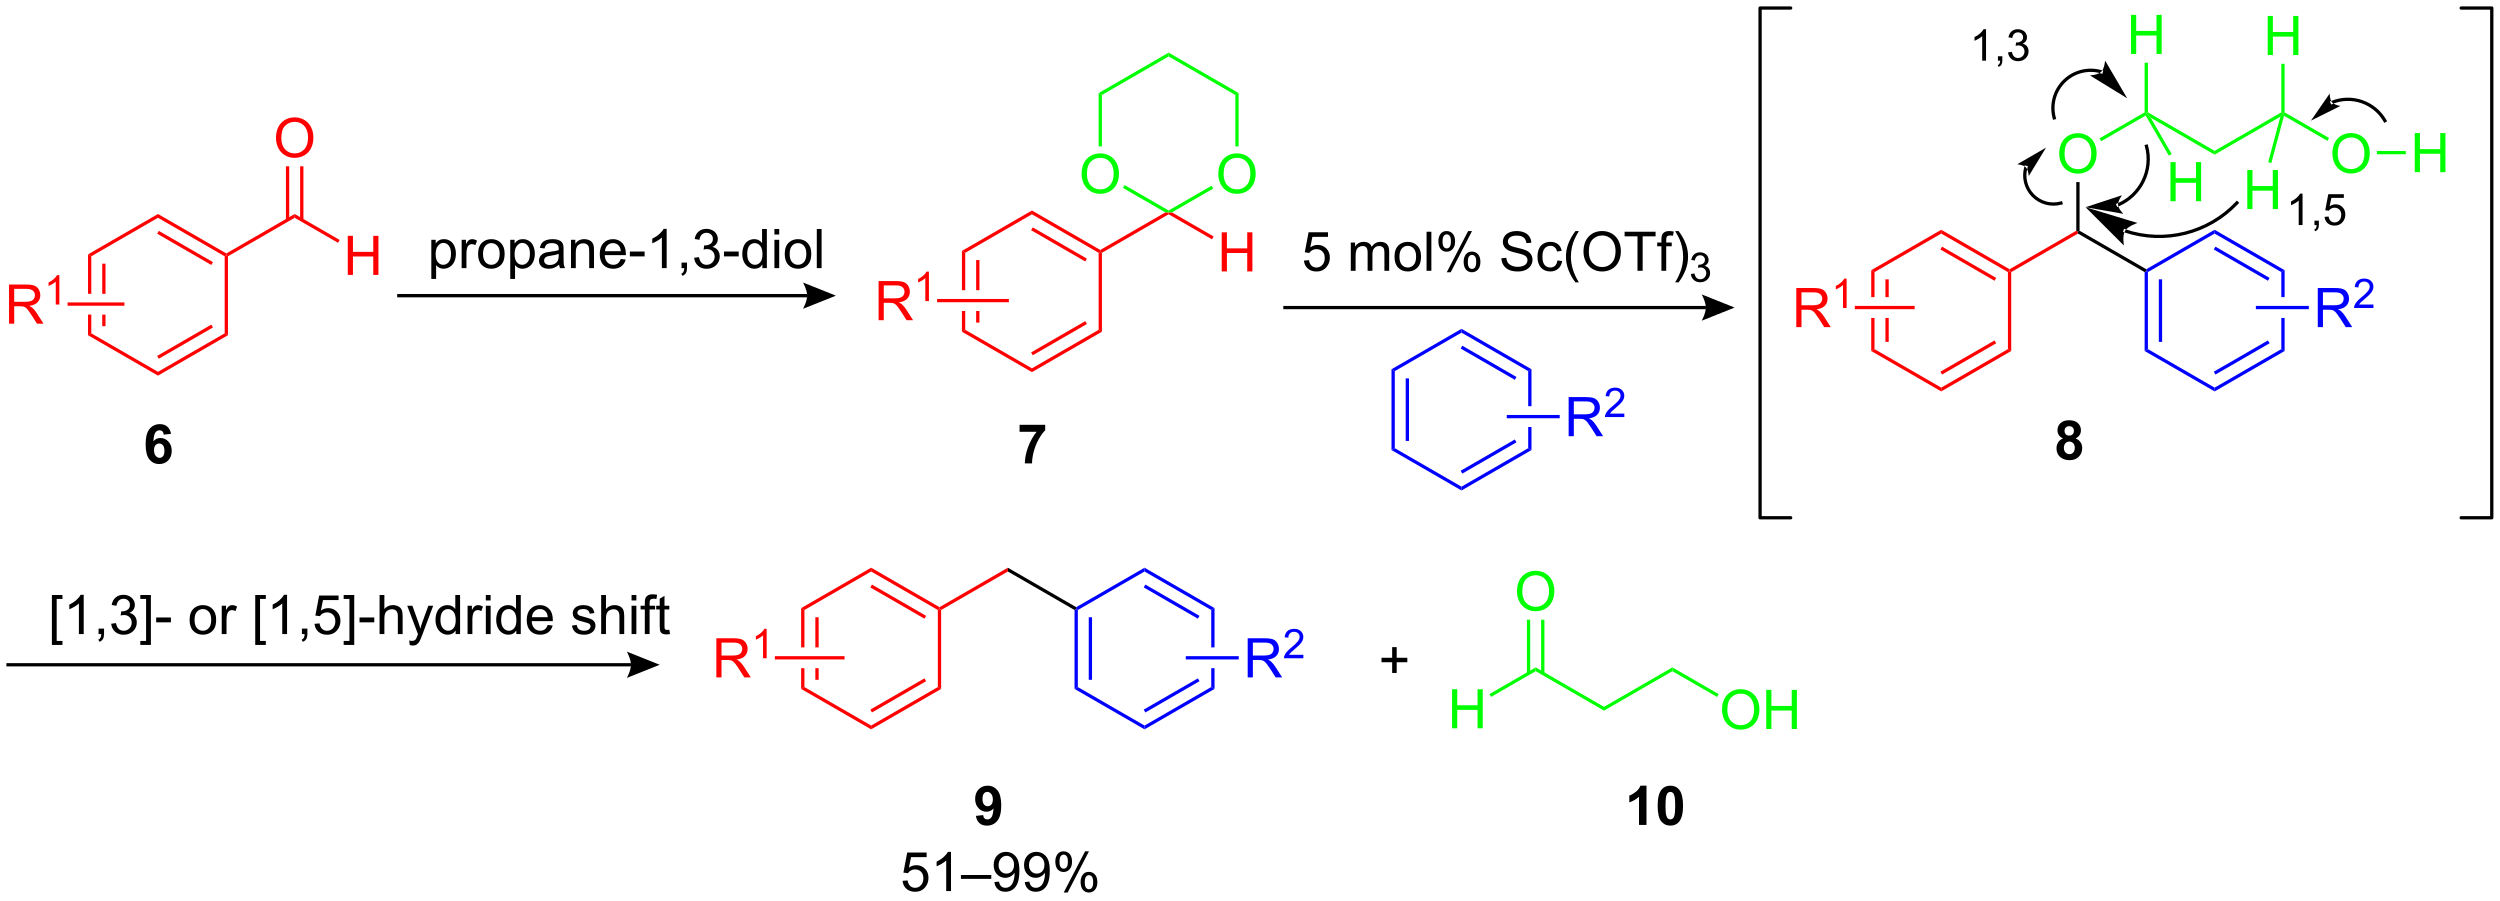 <?xml version="1.0" encoding="UTF-8"?>
<!DOCTYPE svg PUBLIC '-//W3C//DTD SVG 1.0//EN'
          'http://www.w3.org/TR/2001/REC-SVG-20010904/DTD/svg10.dtd'>
<svg stroke-dasharray="none" shape-rendering="auto" xmlns="http://www.w3.org/2000/svg" font-family="'Dialog'" text-rendering="auto" width="1024" fill-opacity="1" color-interpolation="auto" color-rendering="auto" preserveAspectRatio="xMidYMid meet" font-size="12px" viewBox="0 0 1024 369" fill="black" xmlns:xlink="http://www.w3.org/1999/xlink" stroke="black" image-rendering="auto" stroke-miterlimit="10" stroke-linecap="square" stroke-linejoin="miter" font-style="normal" stroke-width="1" height="369" stroke-dashoffset="0" font-weight="normal" stroke-opacity="1"
><!--Generated by the Batik Graphics2D SVG Generator--><defs id="genericDefs"
  /><g
  ><defs id="defs1"
    ><clipPath clipPathUnits="userSpaceOnUse" id="clipPath1"
      ><path d="M2.784 0.714 L393.585 0.714 L393.585 141.245 L2.784 141.245 L2.784 0.714 Z"
      /></clipPath
      ><clipPath clipPathUnits="userSpaceOnUse" id="clipPath2"
      ><path d="M1.04 3.341 L1.04 139.964 L380.975 139.964 L380.975 3.341 Z"
      /></clipPath
    ></defs
    ><g fill="red" transform="scale(2.62,2.62) translate(-2.784,-0.714) matrix(1.029,0,0,1.029,1.714,-2.722)" stroke="red"
    ><path d="M14.412 42.004 L14.412 47.974 L14.912 47.974 L14.912 42.292 L14.412 42.004 ZM16.571 43.394 L16.571 47.974 L17.071 47.974 L17.071 43.394 ZM16.571 51.139 L16.571 52.896 L17.071 52.896 L17.071 51.139 ZM14.412 51.139 L14.412 54.287 L14.912 53.999 L14.912 51.139 Z" stroke="none" clip-path="url(#clipPath2)"
    /></g
    ><g fill="red" transform="matrix(2.695,0,0,2.695,-2.804,-9.003)" stroke="red"
    ><path d="M14.412 54.287 L14.912 53.999 L25.05 59.852 L25.05 60.429 Z" stroke="none" clip-path="url(#clipPath2)"
    /></g
    ><g fill="red" transform="matrix(2.695,0,0,2.695,-2.804,-9.003)" stroke="red"
    ><path d="M25.05 60.429 L25.05 59.852 L35.188 53.999 L35.688 54.287 ZM25.175 57.864 L33.404 53.113 L33.154 52.68 L24.925 57.431 Z" stroke="none" clip-path="url(#clipPath2)"
    /></g
    ><g fill="red" transform="matrix(2.695,0,0,2.695,-2.804,-9.003)" stroke="red"
    ><path d="M35.688 54.287 L35.188 53.999 L35.188 42.292 L35.438 42.148 L35.688 42.292 Z" stroke="none" clip-path="url(#clipPath2)"
    /></g
    ><g fill="red" transform="matrix(2.695,0,0,2.695,-2.804,-9.003)" stroke="red"
    ><path d="M35.438 41.859 L35.438 42.148 L35.188 42.292 L25.05 36.439 L25.05 35.862 ZM33.404 43.178 L25.175 38.427 L24.925 38.86 L33.154 43.611 Z" stroke="none" clip-path="url(#clipPath2)"
    /></g
    ><g fill="red" transform="matrix(2.695,0,0,2.695,-2.804,-9.003)" stroke="red"
    ><path d="M25.05 35.862 L25.05 36.439 L14.912 42.292 L14.412 42.004 Z" stroke="none" clip-path="url(#clipPath2)"
    /></g
    ><g fill="red" transform="matrix(2.695,0,0,2.695,-2.804,-9.003)" stroke="red"
    ><path d="M35.688 42.292 L35.438 42.148 L35.438 41.859 L45.826 35.862 L45.826 36.439 Z" stroke="none" clip-path="url(#clipPath2)"
    /></g
    ><g fill="red" transform="matrix(2.695,0,0,2.695,-2.804,-9.003)" stroke="red"
    ><path d="M53.896 45.123 L53.896 39.181 L54.683 39.181 L54.683 41.621 L57.771 41.621 L57.771 39.181 L58.557 39.181 L58.557 45.123 L57.771 45.123 L57.771 42.321 L54.683 42.321 L54.683 45.123 L53.896 45.123 Z" stroke="none" clip-path="url(#clipPath2)"
    /></g
    ><g fill="red" transform="matrix(2.695,0,0,2.695,-2.804,-9.003)" stroke="red"
    ><path d="M45.826 36.439 L45.826 35.862 L52.664 39.81 L52.415 40.242 Z" stroke="none" clip-path="url(#clipPath2)"
    /></g
    ><g fill="red" transform="matrix(2.695,0,0,2.695,-2.804,-9.003)" stroke="red"
    ><path d="M42.987 24.336 Q42.987 22.856 43.781 22.021 Q44.575 21.183 45.832 21.183 Q46.653 21.183 47.312 21.578 Q47.974 21.97 48.32 22.672 Q48.669 23.375 48.669 24.266 Q48.669 25.171 48.304 25.884 Q47.939 26.598 47.269 26.965 Q46.602 27.333 45.826 27.333 Q44.989 27.333 44.327 26.927 Q43.668 26.519 43.327 25.82 Q42.987 25.117 42.987 24.336 ZM43.797 24.347 Q43.797 25.422 44.373 26.041 Q44.951 26.657 45.824 26.657 Q46.71 26.657 47.283 26.033 Q47.858 25.409 47.858 24.263 Q47.858 23.537 47.612 22.996 Q47.366 22.456 46.894 22.159 Q46.423 21.859 45.834 21.859 Q45 21.859 44.397 22.434 Q43.797 23.007 43.797 24.347 Z" stroke="none" clip-path="url(#clipPath2)"
    /></g
    ><g fill="red" transform="matrix(2.695,0,0,2.695,-2.804,-9.003)" stroke="red"
    ><path d="M47.156 36.773 L47.156 28.614 L46.656 28.614 L46.656 36.773 ZM44.997 36.773 L44.997 28.614 L44.497 28.614 L44.497 36.773 Z" stroke="none" clip-path="url(#clipPath2)"
    /></g
    ><g transform="matrix(2.695,0,0,2.695,-2.804,-9.003)"
    ><path d="M61.407 48.527 L123.713 48.527 L123.713 48.028 L61.407 48.028 ZM128.086 48.277 L123.088 50.277 C123.088 50.277 123.713 49.152 123.713 48.277 C123.713 47.403 123.088 46.278 123.088 46.278 Z" stroke="none" clip-path="url(#clipPath2)"
    /></g
    ><g transform="matrix(2.695,0,0,2.695,-2.804,-9.003)"
    ><path d="M66.595 45.739 L66.595 39.784 L67.259 39.784 L67.259 40.344 Q67.494 40.014 67.789 39.852 Q68.086 39.687 68.507 39.687 Q69.059 39.687 69.48 39.971 Q69.902 40.255 70.115 40.771 Q70.331 41.287 70.331 41.903 Q70.331 42.565 70.093 43.094 Q69.856 43.621 69.404 43.905 Q68.953 44.186 68.453 44.186 Q68.089 44.186 67.8 44.032 Q67.51 43.878 67.324 43.643 L67.324 45.739 L66.595 45.739 ZM67.254 41.959 Q67.254 42.791 67.589 43.189 Q67.927 43.586 68.405 43.586 Q68.891 43.586 69.237 43.175 Q69.585 42.762 69.585 41.9 Q69.585 41.076 69.245 40.668 Q68.907 40.257 68.437 40.257 Q67.972 40.257 67.613 40.695 Q67.254 41.13 67.254 41.959 ZM71.203 44.088 L71.203 39.784 L71.859 39.784 L71.859 40.435 Q72.11 39.979 72.321 39.833 Q72.534 39.687 72.791 39.687 Q73.159 39.687 73.54 39.922 L73.288 40.598 Q73.021 40.441 72.753 40.441 Q72.516 40.441 72.324 40.584 Q72.135 40.727 72.054 40.984 Q71.932 41.373 71.932 41.835 L71.932 44.088 L71.203 44.088 ZM73.702 41.935 Q73.702 40.741 74.366 40.165 Q74.923 39.687 75.72 39.687 Q76.609 39.687 77.171 40.268 Q77.736 40.849 77.736 41.876 Q77.736 42.705 77.484 43.183 Q77.236 43.659 76.76 43.924 Q76.285 44.186 75.72 44.186 Q74.818 44.186 74.258 43.608 Q73.702 43.027 73.702 41.935 ZM74.453 41.935 Q74.453 42.762 74.812 43.175 Q75.174 43.586 75.72 43.586 Q76.263 43.586 76.622 43.172 Q76.984 42.759 76.984 41.911 Q76.984 41.114 76.622 40.703 Q76.26 40.29 75.72 40.29 Q75.174 40.29 74.812 40.7 Q74.453 41.108 74.453 41.935 ZM78.591 45.739 L78.591 39.784 L79.255 39.784 L79.255 40.344 Q79.49 40.014 79.785 39.852 Q80.082 39.687 80.504 39.687 Q81.055 39.687 81.476 39.971 Q81.898 40.255 82.111 40.771 Q82.327 41.287 82.327 41.903 Q82.327 42.565 82.09 43.094 Q81.852 43.621 81.401 43.905 Q80.949 44.186 80.45 44.186 Q80.085 44.186 79.796 44.032 Q79.507 43.878 79.32 43.643 L79.32 45.739 L78.591 45.739 ZM79.25 41.959 Q79.25 42.791 79.585 43.189 Q79.923 43.586 80.401 43.586 Q80.887 43.586 81.233 43.175 Q81.582 42.762 81.582 41.9 Q81.582 41.076 81.241 40.668 Q80.903 40.257 80.433 40.257 Q79.969 40.257 79.609 40.695 Q79.25 41.13 79.25 41.959 ZM86.014 43.556 Q85.609 43.902 85.233 44.045 Q84.86 44.186 84.431 44.186 Q83.72 44.186 83.339 43.84 Q82.958 43.491 82.958 42.954 Q82.958 42.638 83.101 42.375 Q83.247 42.113 83.48 41.957 Q83.712 41.797 84.004 41.716 Q84.22 41.66 84.652 41.608 Q85.536 41.503 85.954 41.357 Q85.957 41.206 85.957 41.165 Q85.957 40.719 85.752 40.538 Q85.471 40.29 84.92 40.29 Q84.406 40.29 84.16 40.471 Q83.915 40.652 83.798 41.108 L83.085 41.011 Q83.182 40.554 83.404 40.273 Q83.628 39.99 84.05 39.838 Q84.471 39.687 85.025 39.687 Q85.576 39.687 85.919 39.817 Q86.265 39.947 86.427 40.144 Q86.589 40.338 86.654 40.638 Q86.692 40.825 86.692 41.311 L86.692 42.284 Q86.692 43.302 86.738 43.572 Q86.784 43.84 86.922 44.088 L86.16 44.088 Q86.046 43.861 86.014 43.556 ZM85.954 41.927 Q85.557 42.089 84.763 42.203 Q84.312 42.267 84.125 42.348 Q83.939 42.429 83.836 42.586 Q83.736 42.743 83.736 42.932 Q83.736 43.224 83.958 43.418 Q84.179 43.613 84.604 43.613 Q85.025 43.613 85.352 43.429 Q85.682 43.245 85.836 42.924 Q85.954 42.678 85.954 42.194 L85.954 41.927 ZM87.823 44.088 L87.823 39.784 L88.479 39.784 L88.479 40.395 Q88.952 39.687 89.849 39.687 Q90.238 39.687 90.562 39.828 Q90.889 39.965 91.052 40.192 Q91.214 40.419 91.278 40.733 Q91.319 40.935 91.319 41.441 L91.319 44.088 L90.59 44.088 L90.59 41.47 Q90.59 41.025 90.503 40.803 Q90.419 40.581 90.203 40.452 Q89.987 40.319 89.695 40.319 Q89.228 40.319 88.89 40.617 Q88.552 40.911 88.552 41.738 L88.552 44.088 L87.823 44.088 ZM95.384 42.702 L96.138 42.794 Q95.959 43.456 95.476 43.821 Q94.995 44.186 94.246 44.186 Q93.301 44.186 92.747 43.605 Q92.196 43.021 92.196 41.973 Q92.196 40.887 92.755 40.287 Q93.314 39.687 94.206 39.687 Q95.068 39.687 95.614 40.276 Q96.162 40.862 96.162 41.927 Q96.162 41.992 96.159 42.121 L92.95 42.121 Q92.99 42.832 93.349 43.21 Q93.711 43.586 94.249 43.586 Q94.652 43.586 94.935 43.375 Q95.219 43.164 95.384 42.702 ZM92.99 41.522 L95.392 41.522 Q95.343 40.979 95.116 40.708 Q94.768 40.287 94.214 40.287 Q93.711 40.287 93.368 40.625 Q93.025 40.96 92.99 41.522 ZM96.771 42.305 L96.771 41.57 L99.011 41.57 L99.011 42.305 L96.771 42.305 ZM102.364 44.088 L101.635 44.088 L101.635 39.439 Q101.37 39.69 100.943 39.941 Q100.516 40.192 100.175 40.319 L100.175 39.614 Q100.786 39.325 101.243 38.917 Q101.702 38.506 101.894 38.123 L102.364 38.123 L102.364 44.088 ZM104.624 44.088 L104.624 43.256 L105.456 43.256 L105.456 44.088 Q105.456 44.548 105.294 44.829 Q105.132 45.11 104.778 45.264 L104.575 44.953 Q104.808 44.85 104.916 44.653 Q105.027 44.459 105.037 44.088 L104.624 44.088 ZM106.541 42.519 L107.27 42.421 Q107.397 43.043 107.697 43.316 Q108 43.589 108.435 43.589 Q108.948 43.589 109.302 43.232 Q109.659 42.875 109.659 42.348 Q109.659 41.846 109.329 41.522 Q109.002 41.195 108.494 41.195 Q108.289 41.195 107.981 41.276 L108.062 40.636 Q108.135 40.644 108.178 40.644 Q108.646 40.644 109.019 40.4 Q109.391 40.157 109.391 39.649 Q109.391 39.249 109.119 38.987 Q108.848 38.723 108.419 38.723 Q107.992 38.723 107.708 38.99 Q107.424 39.258 107.344 39.792 L106.614 39.663 Q106.749 38.928 107.222 38.525 Q107.697 38.123 108.403 38.123 Q108.889 38.123 109.297 38.331 Q109.708 38.539 109.924 38.901 Q110.14 39.26 110.14 39.666 Q110.14 40.052 109.932 40.368 Q109.727 40.684 109.321 40.87 Q109.848 40.992 110.14 41.376 Q110.432 41.757 110.432 42.332 Q110.432 43.11 109.864 43.653 Q109.297 44.194 108.43 44.194 Q107.649 44.194 107.13 43.729 Q106.614 43.262 106.541 42.519 ZM111.073 42.305 L111.073 41.57 L113.313 41.57 L113.313 42.305 L111.073 42.305 ZM116.912 44.088 L116.912 43.545 Q116.504 44.186 115.71 44.186 Q115.194 44.186 114.761 43.902 Q114.332 43.618 114.094 43.11 Q113.856 42.6 113.856 41.941 Q113.856 41.295 114.07 40.771 Q114.286 40.246 114.715 39.968 Q115.145 39.687 115.677 39.687 Q116.066 39.687 116.369 39.852 Q116.674 40.014 116.863 40.279 L116.863 38.147 L117.59 38.147 L117.59 44.088 L116.912 44.088 ZM114.607 41.941 Q114.607 42.767 114.956 43.178 Q115.304 43.586 115.777 43.586 Q116.255 43.586 116.591 43.194 Q116.925 42.802 116.925 42 Q116.925 41.116 116.585 40.703 Q116.245 40.29 115.745 40.29 Q115.258 40.29 114.931 40.687 Q114.607 41.084 114.607 41.941 ZM118.74 38.985 L118.74 38.147 L119.469 38.147 L119.469 38.985 L118.74 38.985 ZM118.74 44.088 L118.74 39.784 L119.469 39.784 L119.469 44.088 L118.74 44.088 ZM120.308 41.935 Q120.308 40.741 120.973 40.165 Q121.529 39.687 122.326 39.687 Q123.215 39.687 123.777 40.268 Q124.342 40.849 124.342 41.876 Q124.342 42.705 124.091 43.183 Q123.842 43.659 123.367 43.924 Q122.891 44.186 122.326 44.186 Q121.424 44.186 120.865 43.608 Q120.308 43.027 120.308 41.935 ZM121.059 41.935 Q121.059 42.762 121.419 43.175 Q121.781 43.586 122.326 43.586 Q122.87 43.586 123.229 43.172 Q123.591 42.759 123.591 41.911 Q123.591 41.114 123.229 40.703 Q122.867 40.29 122.326 40.29 Q121.781 40.29 121.419 40.7 Q121.059 41.108 121.059 41.935 ZM125.181 44.088 L125.181 38.147 L125.91 38.147 L125.91 44.088 L125.181 44.088 Z" stroke="none" clip-path="url(#clipPath2)"
    /></g
    ><g fill="red" transform="matrix(2.695,0,0,2.695,-2.804,-9.003)" stroke="red"
    ><path d="M147.241 41.474 L147.241 47.445 L147.741 47.445 L147.741 41.763 L147.241 41.474 ZM149.4 42.865 L149.4 47.445 L149.9 47.445 L149.9 42.865 ZM149.4 50.61 L149.4 52.367 L149.9 52.367 L149.9 50.61 ZM147.241 50.61 L147.241 53.758 L147.741 53.469 L147.741 50.61 Z" stroke="none" clip-path="url(#clipPath2)"
    /></g
    ><g fill="red" transform="matrix(2.695,0,0,2.695,-2.804,-9.003)" stroke="red"
    ><path d="M147.241 53.758 L147.741 53.469 L157.879 59.323 L157.879 59.9 Z" stroke="none" clip-path="url(#clipPath2)"
    /></g
    ><g fill="red" transform="matrix(2.695,0,0,2.695,-2.804,-9.003)" stroke="red"
    ><path d="M157.879 59.9 L157.879 59.323 L168.018 53.469 L168.517 53.758 ZM158.004 57.335 L166.233 52.584 L165.983 52.151 L157.754 56.902 Z" stroke="none" clip-path="url(#clipPath2)"
    /></g
    ><g fill="red" transform="matrix(2.695,0,0,2.695,-2.804,-9.003)" stroke="red"
    ><path d="M168.517 53.758 L168.018 53.469 L168.018 41.763 L168.267 41.619 L168.517 41.763 Z" stroke="none" clip-path="url(#clipPath2)"
    /></g
    ><g fill="red" transform="matrix(2.695,0,0,2.695,-2.804,-9.003)" stroke="red"
    ><path d="M168.267 41.33 L168.267 41.619 L168.018 41.763 L157.879 35.91 L157.879 35.332 ZM166.233 42.649 L158.004 37.898 L157.754 38.331 L165.983 43.082 Z" stroke="none" clip-path="url(#clipPath2)"
    /></g
    ><g fill="red" transform="matrix(2.695,0,0,2.695,-2.804,-9.003)" stroke="red"
    ><path d="M157.879 35.332 L157.879 35.91 L147.741 41.763 L147.241 41.474 Z" stroke="none" clip-path="url(#clipPath2)"
    /></g
    ><g fill="red" transform="matrix(2.695,0,0,2.695,-2.804,-9.003)" stroke="red"
    ><path d="M168.517 41.763 L168.267 41.619 L168.267 41.33 L178.156 35.621 L178.655 35.621 L178.655 35.91 Z" stroke="none" clip-path="url(#clipPath2)"
    /></g
    ><g fill="red" transform="matrix(2.695,0,0,2.695,-2.804,-9.003)" stroke="red"
    ><path d="M186.725 44.594 L186.725 38.652 L187.512 38.652 L187.512 41.092 L190.6 41.092 L190.6 38.652 L191.386 38.652 L191.386 44.594 L190.6 44.594 L190.6 41.792 L187.512 41.792 L187.512 44.594 L186.725 44.594 Z" stroke="none" clip-path="url(#clipPath2)"
    /></g
    ><g fill="red" transform="matrix(2.695,0,0,2.695,-2.804,-9.003)" stroke="red"
    ><path d="M178.655 35.91 L178.655 35.621 L179.155 35.621 L185.494 39.28 L185.244 39.713 Z" stroke="none" clip-path="url(#clipPath2)"
    /></g
    ><g fill="lime" transform="matrix(2.695,0,0,2.695,-2.804,-9.003)" stroke="lime"
    ><path d="M186.204 29.805 Q186.204 28.324 186.998 27.489 Q187.793 26.652 189.049 26.652 Q189.87 26.652 190.53 27.046 Q191.192 27.438 191.537 28.14 Q191.886 28.843 191.886 29.735 Q191.886 30.64 191.521 31.353 Q191.156 32.066 190.487 32.434 Q189.819 32.801 189.044 32.801 Q188.206 32.801 187.544 32.396 Q186.885 31.988 186.544 31.288 Q186.204 30.586 186.204 29.805 ZM187.015 29.816 Q187.015 30.891 187.59 31.51 Q188.168 32.126 189.041 32.126 Q189.927 32.126 190.5 31.502 Q191.076 30.877 191.076 29.732 Q191.076 29.005 190.83 28.465 Q190.584 27.924 190.111 27.627 Q189.641 27.327 189.052 27.327 Q188.217 27.327 187.614 27.903 Q187.015 28.475 187.015 29.816 Z" stroke="none" clip-path="url(#clipPath2)"
    /></g
    ><g fill="lime" transform="matrix(2.695,0,0,2.695,-2.804,-9.003)" stroke="lime"
    ><path d="M165.428 29.805 Q165.428 28.324 166.222 27.489 Q167.016 26.652 168.273 26.652 Q169.094 26.652 169.753 27.046 Q170.415 27.438 170.761 28.14 Q171.11 28.843 171.11 29.735 Q171.11 30.64 170.745 31.353 Q170.38 32.066 169.71 32.434 Q169.043 32.801 168.267 32.801 Q167.43 32.801 166.768 32.396 Q166.109 31.988 165.768 31.288 Q165.428 30.586 165.428 29.805 ZM166.238 29.816 Q166.238 30.891 166.814 31.51 Q167.392 32.126 168.265 32.126 Q169.151 32.126 169.724 31.502 Q170.299 30.877 170.299 29.732 Q170.299 29.005 170.053 28.465 Q169.807 27.924 169.335 27.627 Q168.864 27.327 168.275 27.327 Q167.441 27.327 166.838 27.903 Q166.238 28.475 166.238 29.816 Z" stroke="none" clip-path="url(#clipPath2)"
    /></g
    ><g fill="lime" transform="matrix(2.695,0,0,2.695,-2.804,-9.003)" stroke="lime"
    ><path d="M179.155 35.621 L178.655 35.621 L178.655 35.333 L185.174 31.569 L185.424 32.002 Z" stroke="none" clip-path="url(#clipPath2)"
    /></g
    ><g fill="lime" transform="matrix(2.695,0,0,2.695,-2.804,-9.003)" stroke="lime"
    ><path d="M189.293 25.595 L188.794 25.595 L188.794 17.773 L189.293 17.484 Z" stroke="none" clip-path="url(#clipPath2)"
    /></g
    ><g fill="lime" transform="matrix(2.695,0,0,2.695,-2.804,-9.003)" stroke="lime"
    ><path d="M189.293 17.484 L188.794 17.773 L178.655 11.919 L178.655 11.342 Z" stroke="none" clip-path="url(#clipPath2)"
    /></g
    ><g fill="lime" transform="matrix(2.695,0,0,2.695,-2.804,-9.003)" stroke="lime"
    ><path d="M178.655 11.342 L178.655 11.919 L168.517 17.773 L168.018 17.484 Z" stroke="none" clip-path="url(#clipPath2)"
    /></g
    ><g fill="lime" transform="matrix(2.695,0,0,2.695,-2.804,-9.003)" stroke="lime"
    ><path d="M168.018 17.484 L168.517 17.773 L168.517 25.595 L168.018 25.595 Z" stroke="none" clip-path="url(#clipPath2)"
    /></g
    ><g fill="lime" transform="matrix(2.695,0,0,2.695,-2.804,-9.003)" stroke="lime"
    ><path d="M171.711 31.9 L171.961 31.467 L178.655 35.333 L178.655 35.621 L178.156 35.621 Z" stroke="none" clip-path="url(#clipPath2)"
    /></g
    ><g transform="matrix(2.695,0,0,2.695,-2.804,-9.003)"
    ><path d="M196.084 50.336 L260.299 50.336 L260.299 49.836 L196.084 49.836 ZM264.672 50.086 L259.674 52.085 C259.674 52.085 260.299 50.96 260.299 50.086 C260.299 49.211 259.674 48.087 259.674 48.087 Z" stroke="none" clip-path="url(#clipPath2)"
    /></g
    ><g fill="blue" transform="matrix(2.695,0,0,2.695,-2.804,-9.003)" stroke="blue"
    ><path d="M212.528 59.459 L213.028 59.748 L213.028 71.454 L212.528 71.743 ZM214.687 60.85 L214.687 70.352 L215.187 70.352 L215.187 60.85 Z" stroke="none" clip-path="url(#clipPath2)"
    /></g
    ><g fill="blue" transform="matrix(2.695,0,0,2.695,-2.804,-9.003)" stroke="blue"
    ><path d="M212.528 71.743 L213.028 71.454 L223.166 77.308 L223.166 77.885 Z" stroke="none" clip-path="url(#clipPath2)"
    /></g
    ><g fill="blue" transform="matrix(2.695,0,0,2.695,-2.804,-9.003)" stroke="blue"
    ><path d="M223.166 77.885 L223.166 77.308 L233.304 71.454 L233.804 71.743 ZM223.291 75.319 L231.52 70.568 L231.27 70.135 L223.041 74.886 Z" stroke="none" clip-path="url(#clipPath2)"
    /></g
    ><g fill="blue" transform="matrix(2.695,0,0,2.695,-2.804,-9.003)" stroke="blue"
    ><path d="M233.804 59.459 L233.304 59.748 L233.304 65.077 L233.804 65.077 L233.804 59.459 ZM233.304 68.242 L233.304 71.454 L233.804 71.743 L233.804 68.242 Z" stroke="none" clip-path="url(#clipPath2)"
    /></g
    ><g fill="blue" transform="matrix(2.695,0,0,2.695,-2.804,-9.003)" stroke="blue"
    ><path d="M233.804 59.459 L233.304 59.748 L223.166 53.894 L223.166 53.317 ZM231.52 60.633 L223.291 55.882 L223.041 56.315 L231.27 61.066 Z" stroke="none" clip-path="url(#clipPath2)"
    /></g
    ><g fill="blue" transform="matrix(2.695,0,0,2.695,-2.804,-9.003)" stroke="blue"
    ><path d="M223.166 53.317 L223.166 53.894 L213.028 59.748 L212.528 59.459 Z" stroke="none" clip-path="url(#clipPath2)"
    /></g
    ><g fill="blue" transform="matrix(2.695,0,0,2.695,-2.804,-9.003)" stroke="blue"
    ><path d="M239.452 69.634 L239.452 63.693 L242.087 63.693 Q242.881 63.693 243.294 63.852 Q243.708 64.012 243.954 64.417 Q244.202 64.822 244.202 65.314 Q244.202 65.946 243.792 66.381 Q243.384 66.814 242.527 66.93 Q242.841 67.081 243.003 67.227 Q243.346 67.543 243.654 68.016 L244.689 69.634 L243.7 69.634 L242.914 68.397 Q242.568 67.862 242.344 67.578 Q242.122 67.294 241.946 67.181 Q241.771 67.068 241.587 67.024 Q241.455 66.995 241.149 66.995 L240.239 66.995 L240.239 69.634 L239.452 69.634 ZM240.239 66.314 L241.927 66.314 Q242.468 66.314 242.77 66.203 Q243.076 66.092 243.232 65.846 Q243.392 65.6 243.392 65.314 Q243.392 64.893 243.084 64.622 Q242.779 64.35 242.119 64.35 L240.239 64.35 L240.239 66.314 Z" stroke="none" clip-path="url(#clipPath2)"
    /></g
    ><g fill="blue" transform="matrix(2.695,0,0,2.695,-2.804,-9.003)" stroke="blue"
    ><path d="M247.914 66.202 L247.914 66.729 L244.968 66.729 Q244.962 66.531 245.032 66.348 Q245.144 66.048 245.391 65.757 Q245.64 65.465 246.108 65.082 Q246.834 64.486 247.089 64.138 Q247.345 63.789 247.345 63.479 Q247.345 63.155 247.112 62.932 Q246.881 62.707 246.506 62.707 Q246.111 62.707 245.873 62.944 Q245.636 63.181 245.634 63.601 L245.071 63.544 Q245.13 62.914 245.507 62.585 Q245.884 62.255 246.518 62.255 Q247.16 62.255 247.533 62.612 Q247.908 62.966 247.908 63.491 Q247.908 63.759 247.798 64.018 Q247.689 64.275 247.434 64.561 Q247.18 64.847 246.591 65.345 Q246.098 65.759 245.959 65.907 Q245.819 66.055 245.727 66.202 L247.914 66.202 Z" stroke="none" clip-path="url(#clipPath2)"
    /></g
    ><g fill="blue" transform="matrix(2.695,0,0,2.695,-2.804,-9.003)" stroke="blue"
    ><path d="M230.046 66.909 L230.046 66.409 L238.091 66.409 L238.091 66.909 Z" stroke="none" clip-path="url(#clipPath2)"
    /></g
    ><g fill="red" transform="matrix(2.695,0,0,2.695,-2.804,-9.003)" stroke="red"
    ><path d="M2.414 52.532 L2.414 46.59 L5.048 46.59 Q5.843 46.59 6.256 46.75 Q6.669 46.909 6.915 47.314 Q7.164 47.72 7.164 48.211 Q7.164 48.844 6.753 49.279 Q6.345 49.711 5.489 49.827 Q5.802 49.978 5.964 50.124 Q6.307 50.44 6.615 50.913 L7.65 52.532 L6.661 52.532 L5.875 51.294 Q5.529 50.759 5.305 50.475 Q5.083 50.192 4.908 50.078 Q4.732 49.965 4.548 49.922 Q4.416 49.892 4.111 49.892 L3.2 49.892 L3.2 52.532 L2.414 52.532 ZM3.2 49.211 L4.889 49.211 Q5.429 49.211 5.732 49.1 Q6.037 48.989 6.194 48.744 Q6.353 48.498 6.353 48.211 Q6.353 47.79 6.045 47.52 Q5.74 47.247 5.081 47.247 L3.2 47.247 L3.2 49.211 Z" stroke="none" clip-path="url(#clipPath2)"
    /></g
    ><g fill="red" transform="matrix(2.695,0,0,2.695,-2.804,-9.003)" stroke="red"
    ><path d="M10.061 49.627 L9.514 49.627 L9.514 46.139 Q9.315 46.328 8.995 46.516 Q8.675 46.705 8.419 46.8 L8.419 46.271 Q8.877 46.054 9.22 45.748 Q9.564 45.44 9.708 45.152 L10.061 45.152 L10.061 49.627 Z" stroke="none" clip-path="url(#clipPath2)"
    /></g
    ><g fill="red" transform="matrix(2.695,0,0,2.695,-2.804,-9.003)" stroke="red"
    ><path d="M19.954 49.307 L19.954 49.806 L11.308 49.806 L11.308 49.307 Z" stroke="none" clip-path="url(#clipPath2)"
    /></g
    ><g fill="red" transform="matrix(2.695,0,0,2.695,-2.804,-9.003)" stroke="red"
    ><path d="M134.574 52.002 L134.574 46.061 L137.208 46.061 Q138.003 46.061 138.416 46.221 Q138.829 46.38 139.075 46.785 Q139.324 47.191 139.324 47.682 Q139.324 48.314 138.913 48.749 Q138.505 49.182 137.649 49.298 Q137.962 49.449 138.124 49.595 Q138.468 49.911 138.775 50.384 L139.81 52.002 L138.821 52.002 L138.035 50.765 Q137.689 50.23 137.465 49.946 Q137.244 49.663 137.068 49.549 Q136.892 49.436 136.709 49.392 Q136.576 49.363 136.271 49.363 L135.36 49.363 L135.36 52.002 L134.574 52.002 ZM135.36 48.682 L137.049 48.682 Q137.589 48.682 137.892 48.571 Q138.197 48.46 138.354 48.214 Q138.513 47.969 138.513 47.682 Q138.513 47.261 138.205 46.99 Q137.9 46.718 137.241 46.718 L135.36 46.718 L135.36 48.682 Z" stroke="none" clip-path="url(#clipPath2)"
    /></g
    ><g fill="red" transform="matrix(2.695,0,0,2.695,-2.804,-9.003)" stroke="red"
    ><path d="M142.221 49.097 L141.674 49.097 L141.674 45.61 Q141.475 45.798 141.155 45.987 Q140.835 46.175 140.58 46.271 L140.58 45.742 Q141.038 45.525 141.38 45.219 Q141.725 44.911 141.868 44.623 L142.221 44.623 L142.221 49.097 Z" stroke="none" clip-path="url(#clipPath2)"
    /></g
    ><g fill="red" transform="matrix(2.695,0,0,2.695,-2.804,-9.003)" stroke="red"
    ><path d="M154.371 48.778 L154.371 49.277 L143.468 49.277 L143.468 48.778 Z" stroke="none" clip-path="url(#clipPath2)"
    /></g
    ><g fill="red" transform="matrix(2.695,0,0,2.695,-2.804,-9.003)" stroke="red"
    ><path d="M285.439 44.405 L285.439 48.501 L285.939 48.501 L285.939 44.694 L285.439 44.405 ZM287.598 45.796 L287.598 48.501 L288.098 48.501 L288.098 45.796 ZM287.598 51.666 L287.598 55.298 L288.098 55.298 L288.098 51.666 ZM285.439 51.666 L285.439 56.689 L285.939 56.4 L285.939 51.666 Z" stroke="none" clip-path="url(#clipPath2)"
    /></g
    ><g fill="red" transform="matrix(2.695,0,0,2.695,-2.804,-9.003)" stroke="red"
    ><path d="M285.439 56.689 L285.939 56.4 L296.077 62.253 L296.077 62.831 Z" stroke="none" clip-path="url(#clipPath2)"
    /></g
    ><g fill="red" transform="matrix(2.695,0,0,2.695,-2.804,-9.003)" stroke="red"
    ><path d="M296.077 62.831 L296.077 62.253 L306.216 56.4 L306.715 56.689 ZM296.202 60.265 L304.431 55.514 L304.181 55.081 L295.952 59.832 Z" stroke="none" clip-path="url(#clipPath2)"
    /></g
    ><g fill="red" transform="matrix(2.695,0,0,2.695,-2.804,-9.003)" stroke="red"
    ><path d="M306.715 56.689 L306.216 56.4 L306.216 44.694 L306.465 44.549 L306.715 44.694 Z" stroke="none" clip-path="url(#clipPath2)"
    /></g
    ><g fill="red" transform="matrix(2.695,0,0,2.695,-2.804,-9.003)" stroke="red"
    ><path d="M306.465 44.261 L306.465 44.549 L306.216 44.694 L296.077 38.84 L296.077 38.263 ZM304.431 45.579 L296.202 40.828 L295.952 41.261 L304.181 46.012 Z" stroke="none" clip-path="url(#clipPath2)"
    /></g
    ><g fill="red" transform="matrix(2.695,0,0,2.695,-2.804,-9.003)" stroke="red"
    ><path d="M296.077 38.263 L296.077 38.84 L285.939 44.694 L285.439 44.405 Z" stroke="none" clip-path="url(#clipPath2)"
    /></g
    ><g fill="red" transform="matrix(2.695,0,0,2.695,-2.804,-9.003)" stroke="red"
    ><path d="M306.715 44.694 L306.465 44.549 L306.465 44.261 L316.604 38.407 L316.854 38.552 L316.854 38.84 Z" stroke="none" clip-path="url(#clipPath2)"
    /></g
    ><g fill="lime" transform="matrix(2.695,0,0,2.695,-2.804,-9.003)" stroke="lime"
    ><path d="M314.014 26.738 Q314.014 25.257 314.808 24.422 Q315.603 23.585 316.859 23.585 Q317.68 23.585 318.34 23.979 Q319.002 24.371 319.347 25.073 Q319.696 25.776 319.696 26.668 Q319.696 27.573 319.331 28.286 Q318.966 28.999 318.296 29.367 Q317.629 29.734 316.854 29.734 Q316.016 29.734 315.354 29.329 Q314.695 28.921 314.354 28.221 Q314.014 27.519 314.014 26.738 ZM314.825 26.749 Q314.825 27.824 315.4 28.443 Q315.978 29.059 316.851 29.059 Q317.737 29.059 318.31 28.434 Q318.885 27.81 318.885 26.665 Q318.885 25.938 318.639 25.398 Q318.394 24.857 317.921 24.56 Q317.451 24.26 316.862 24.26 Q316.027 24.26 315.424 24.836 Q314.825 25.408 314.825 26.749 Z" stroke="none" clip-path="url(#clipPath2)"
    /></g
    ><g fill="lime" transform="matrix(2.695,0,0,2.695,-2.804,-9.003)" stroke="lime"
    ><path d="M326.992 20.415 L327.242 20.559 L327.15 20.9 L320.383 24.807 L320.133 24.374 Z" stroke="none" clip-path="url(#clipPath2)"
    /></g
    ><g transform="matrix(2.695,0,0,2.695,-2.804,-9.003)"
    ><path d="M316.604 31.016 L317.103 31.016 L317.103 38.407 L316.854 38.552 L316.604 38.407 Z" stroke="none" clip-path="url(#clipPath2)"
    /></g
    ><g fill="red" transform="matrix(2.695,0,0,2.695,-2.804,-9.003)" stroke="red"
    ><path d="M274.051 53.059 L274.051 47.117 L276.686 47.117 Q277.48 47.117 277.893 47.277 Q278.307 47.436 278.553 47.842 Q278.801 48.247 278.801 48.739 Q278.801 49.371 278.391 49.806 Q277.983 50.238 277.126 50.354 Q277.44 50.505 277.602 50.651 Q277.945 50.968 278.253 51.44 L279.288 53.059 L278.299 53.059 L277.512 51.821 Q277.167 51.286 276.942 51.003 Q276.721 50.719 276.545 50.605 Q276.37 50.492 276.186 50.449 Q276.053 50.419 275.748 50.419 L274.838 50.419 L274.838 53.059 L274.051 53.059 ZM274.838 49.738 L276.526 49.738 Q277.067 49.738 277.369 49.627 Q277.675 49.517 277.831 49.271 Q277.991 49.025 277.991 48.739 Q277.991 48.317 277.683 48.047 Q277.377 47.774 276.718 47.774 L274.838 47.774 L274.838 49.738 Z" stroke="none" clip-path="url(#clipPath2)"
    /></g
    ><g fill="red" transform="matrix(2.695,0,0,2.695,-2.804,-9.003)" stroke="red"
    ><path d="M281.698 50.154 L281.151 50.154 L281.151 46.666 Q280.953 46.855 280.632 47.043 Q280.312 47.232 280.057 47.327 L280.057 46.798 Q280.515 46.581 280.857 46.275 Q281.202 45.967 281.346 45.679 L281.698 45.679 L281.698 50.154 Z" stroke="none" clip-path="url(#clipPath2)"
    /></g
    ><g fill="red" transform="matrix(2.695,0,0,2.695,-2.804,-9.003)" stroke="red"
    ><path d="M292.04 49.834 L292.04 50.334 L282.945 50.334 L282.945 49.834 Z" stroke="none" clip-path="url(#clipPath2)"
    /></g
    ><g fill="blue" transform="matrix(2.695,0,0,2.695,-2.804,-9.003)" stroke="blue"
    ><path d="M326.992 44.694 L327.242 44.549 L327.492 44.694 L327.492 56.4 L326.992 56.689 ZM329.151 45.796 L329.151 55.298 L329.651 55.298 L329.651 45.796 Z" stroke="none" clip-path="url(#clipPath2)"
    /></g
    ><g fill="blue" transform="matrix(2.695,0,0,2.695,-2.804,-9.003)" stroke="blue"
    ><path d="M326.992 56.689 L327.492 56.4 L337.63 62.253 L337.63 62.831 Z" stroke="none" clip-path="url(#clipPath2)"
    /></g
    ><g fill="blue" transform="matrix(2.695,0,0,2.695,-2.804,-9.003)" stroke="blue"
    ><path d="M337.63 62.831 L337.63 62.253 L347.768 56.4 L348.268 56.689 ZM337.755 60.265 L345.984 55.514 L345.734 55.081 L337.505 59.832 Z" stroke="none" clip-path="url(#clipPath2)"
    /></g
    ><g fill="blue" transform="matrix(2.695,0,0,2.695,-2.804,-9.003)" stroke="blue"
    ><path d="M348.268 44.405 L347.768 44.694 L347.768 48.501 L348.268 48.501 L348.268 44.405 ZM347.768 51.666 L347.768 56.4 L348.268 56.689 L348.268 51.666 Z" stroke="none" clip-path="url(#clipPath2)"
    /></g
    ><g fill="blue" transform="matrix(2.695,0,0,2.695,-2.804,-9.003)" stroke="blue"
    ><path d="M348.268 44.405 L347.768 44.694 L337.63 38.84 L337.63 38.263 ZM345.984 45.579 L337.755 40.828 L337.505 41.261 L345.734 46.012 Z" stroke="none" clip-path="url(#clipPath2)"
    /></g
    ><g fill="blue" transform="matrix(2.695,0,0,2.695,-2.804,-9.003)" stroke="blue"
    ><path d="M337.63 38.263 L337.63 38.84 L327.492 44.694 L327.242 44.549 L327.242 44.261 Z" stroke="none" clip-path="url(#clipPath2)"
    /></g
    ><g fill="blue" transform="matrix(2.695,0,0,2.695,-2.804,-9.003)" stroke="blue"
    ><path d="M353.308 53.059 L353.308 47.117 L355.942 47.117 Q356.737 47.117 357.15 47.277 Q357.563 47.436 357.809 47.842 Q358.058 48.247 358.058 48.739 Q358.058 49.371 357.647 49.806 Q357.239 50.238 356.383 50.354 Q356.696 50.505 356.858 50.651 Q357.201 50.968 357.509 51.44 L358.544 53.059 L357.555 53.059 L356.769 51.821 Q356.423 51.286 356.199 51.003 Q355.977 50.719 355.802 50.605 Q355.626 50.492 355.442 50.449 Q355.31 50.419 355.005 50.419 L354.094 50.419 L354.094 53.059 L353.308 53.059 ZM354.094 49.738 L355.783 49.738 Q356.323 49.738 356.626 49.627 Q356.931 49.517 357.088 49.271 Q357.247 49.025 357.247 48.739 Q357.247 48.317 356.939 48.047 Q356.634 47.774 355.975 47.774 L354.094 47.774 L354.094 49.738 Z" stroke="none" clip-path="url(#clipPath2)"
    /></g
    ><g fill="blue" transform="matrix(2.695,0,0,2.695,-2.804,-9.003)" stroke="blue"
    ><path d="M361.769 49.627 L361.769 50.154 L358.823 50.154 Q358.817 49.955 358.888 49.773 Q358.999 49.473 359.247 49.181 Q359.496 48.889 359.964 48.506 Q360.689 47.91 360.945 47.562 Q361.2 47.213 361.2 46.903 Q361.2 46.579 360.967 46.356 Q360.736 46.131 360.361 46.131 Q359.966 46.131 359.729 46.368 Q359.492 46.605 359.49 47.025 L358.926 46.968 Q358.985 46.338 359.362 46.01 Q359.739 45.679 360.373 45.679 Q361.016 45.679 361.389 46.036 Q361.763 46.391 361.763 46.916 Q361.763 47.183 361.654 47.442 Q361.545 47.7 361.289 47.986 Q361.036 48.271 360.446 48.77 Q359.954 49.183 359.814 49.331 Q359.674 49.479 359.583 49.627 L361.769 49.627 Z" stroke="none" clip-path="url(#clipPath2)"
    /></g
    ><g fill="blue" transform="matrix(2.695,0,0,2.695,-2.804,-9.003)" stroke="blue"
    ><path d="M343.901 50.334 L343.901 49.834 L351.946 49.834 L351.946 50.334 Z" stroke="none" clip-path="url(#clipPath2)"
    /></g
    ><g transform="matrix(2.695,0,0,2.695,-2.804,-9.003)"
    ><path d="M327.242 44.261 L327.242 44.549 L326.992 44.694 L316.854 38.84 L316.854 38.552 L317.103 38.407 Z" stroke="none" clip-path="url(#clipPath2)"
    /></g
    ><g fill="lime" transform="matrix(2.695,0,0,2.695,-2.804,-9.003)" stroke="lime"
    ><path d="M327.924 21.241 L327.242 20.559 L327.492 20.415 L337.63 26.268 L337.63 26.845 Z" stroke="none" clip-path="url(#clipPath2)"
    /></g
    ><g fill="lime" transform="matrix(2.695,0,0,2.695,-2.804,-9.003)" stroke="lime"
    ><path d="M337.63 26.845 L337.63 26.268 L347.768 20.415 L348.018 20.559 L347.62 21.077 Z" stroke="none" clip-path="url(#clipPath2)"
    /></g
    ><g fill="lime" transform="matrix(2.695,0,0,2.695,-2.804,-9.003)" stroke="lime"
    ><path d="M330.921 33.922 L330.921 27.981 L331.707 27.981 L331.707 30.42 L334.796 30.42 L334.796 27.981 L335.582 27.981 L335.582 33.922 L334.796 33.922 L334.796 31.12 L331.707 31.12 L331.707 33.922 L330.921 33.922 Z" stroke="none" clip-path="url(#clipPath2)"
    /></g
    ><g fill="lime" transform="matrix(2.695,0,0,2.695,-2.804,-9.003)" stroke="lime"
    ><path d="M327.15 20.9 L327.242 20.559 L327.924 21.241 L331.101 26.743 L330.668 26.993 Z" stroke="none" clip-path="url(#clipPath2)"
    /></g
    ><g transform="matrix(2.695,0,0,2.695,-2.804,-9.003)"
    ><path d="M320.467 14.01 C318.39 13.406 316.148 13.969 314.602 15.483 C313.057 16.997 312.447 19.225 313.007 21.315 L313.071 21.557 L313.554 21.428 L313.49 21.186 C312.976 19.271 313.535 17.227 314.952 15.84 C316.368 14.453 318.423 13.937 320.327 14.49 L320.567 14.56 L320.707 14.08 L320.467 14.01 ZM324.342 18.278 L318.683 14.801 C318.683 14.801 319.894 14.743 320.397 14.25 C320.901 13.757 320.985 12.547 320.985 12.547 Z" stroke="none" clip-path="url(#clipPath2)"
    /></g
    ><g fill="lime" transform="matrix(2.695,0,0,2.695,-2.804,-9.003)" stroke="lime"
    ><path d="M324.924 11.539 L324.924 5.597 L325.71 5.597 L325.71 8.037 L328.798 8.037 L328.798 5.597 L329.584 5.597 L329.584 11.539 L328.798 11.539 L328.798 8.737 L325.71 8.737 L325.71 11.539 L324.924 11.539 Z" stroke="none" clip-path="url(#clipPath2)"
    /></g
    ><g fill="lime" transform="matrix(2.695,0,0,2.695,-2.804,-9.003)" stroke="lime"
    ><path d="M327.492 20.415 L327.242 20.559 L326.992 20.415 L326.992 12.871 L327.492 12.871 Z" stroke="none" clip-path="url(#clipPath2)"
    /></g
    ><g transform="matrix(2.695,0,0,2.695,-2.804,-9.003)"
    ><path d="M323.051 34.708 C326.622 33.177 328.526 29.256 327.521 25.504 L327.456 25.262 L326.974 25.391 L327.038 25.632 C327.979 29.145 326.197 32.816 322.854 34.249 L322.625 34.347 L322.822 34.807 L323.051 34.708 ZM318.014 34.833 L323.557 33.017 C323.557 33.017 322.909 33.861 322.953 34.478 C322.997 35.096 323.759 35.839 323.759 35.839 Z" stroke="none" clip-path="url(#clipPath2)"
    /></g
    ><g transform="matrix(2.695,0,0,2.695,-2.804,-9.003)"
    ><path d="M308.706 28.705 C308.241 30.304 308.675 32.03 309.84 33.221 C311.005 34.411 312.721 34.88 314.33 34.449 L314.572 34.385 L314.443 33.902 L314.202 33.966 C312.767 34.351 311.236 33.932 310.197 32.871 C309.158 31.81 308.772 30.271 309.186 28.845 L309.256 28.605 L308.776 28.465 L308.706 28.705 ZM312.007 25.777 L309.383 30.096 C309.383 30.096 309.328 29.165 308.946 28.775 C308.563 28.384 307.634 28.31 307.634 28.31 Z" stroke="none" clip-path="url(#clipPath2)"
    /></g
    ><g transform="matrix(2.695,0,0,2.695,-2.804,-9.003)"
    ><path d="M2.013 104.626 L96.936 104.626 L96.936 104.126 L2.013 104.126 ZM101.309 104.376 L96.312 106.375 C96.312 106.375 96.936 105.251 96.936 104.376 C96.936 103.501 96.312 102.377 96.312 102.377 Z" stroke="none" clip-path="url(#clipPath2)"
    /></g
    ><g fill="red" transform="matrix(2.695,0,0,2.695,-2.804,-9.003)" stroke="red"
    ><path d="M122.802 95.764 L122.802 101.735 L123.302 101.735 L123.302 96.053 L122.802 95.764 ZM124.962 97.155 L124.962 101.735 L125.461 101.735 L125.461 97.155 ZM124.962 104.9 L124.962 106.657 L125.461 106.657 L125.461 104.9 ZM122.802 104.9 L122.802 108.048 L123.302 107.76 L123.302 104.9 Z" stroke="none" clip-path="url(#clipPath2)"
    /></g
    ><g fill="red" transform="matrix(2.695,0,0,2.695,-2.804,-9.003)" stroke="red"
    ><path d="M122.802 108.048 L123.302 107.76 L133.44 113.613 L133.44 114.19 Z" stroke="none" clip-path="url(#clipPath2)"
    /></g
    ><g fill="red" transform="matrix(2.695,0,0,2.695,-2.804,-9.003)" stroke="red"
    ><path d="M133.44 114.19 L133.44 113.613 L143.579 107.76 L144.078 108.048 ZM133.565 111.625 L141.794 106.874 L141.544 106.441 L133.315 111.192 Z" stroke="none" clip-path="url(#clipPath2)"
    /></g
    ><g fill="red" transform="matrix(2.695,0,0,2.695,-2.804,-9.003)" stroke="red"
    ><path d="M144.078 108.048 L143.579 107.76 L143.579 96.053 L143.829 95.909 L144.078 96.053 Z" stroke="none" clip-path="url(#clipPath2)"
    /></g
    ><g fill="red" transform="matrix(2.695,0,0,2.695,-2.804,-9.003)" stroke="red"
    ><path d="M143.829 95.62 L143.829 95.909 L143.579 96.053 L133.44 90.2 L133.44 89.623 ZM141.794 96.939 L133.565 92.188 L133.315 92.621 L141.544 97.372 Z" stroke="none" clip-path="url(#clipPath2)"
    /></g
    ><g fill="red" transform="matrix(2.695,0,0,2.695,-2.804,-9.003)" stroke="red"
    ><path d="M133.44 89.623 L133.44 90.2 L123.302 96.053 L122.802 95.764 Z" stroke="none" clip-path="url(#clipPath2)"
    /></g
    ><g fill="red" transform="matrix(2.695,0,0,2.695,-2.804,-9.003)" stroke="red"
    ><path d="M144.078 96.053 L143.829 95.909 L143.829 95.62 L154.217 89.623 L154.217 90.2 Z" stroke="none" clip-path="url(#clipPath2)"
    /></g
    ><g fill="red" transform="matrix(2.695,0,0,2.695,-2.804,-9.003)" stroke="red"
    ><path d="M109.915 106.293 L109.915 100.351 L112.549 100.351 Q113.343 100.351 113.757 100.511 Q114.17 100.67 114.416 101.075 Q114.664 101.481 114.664 101.972 Q114.664 102.605 114.254 103.04 Q113.846 103.472 112.989 103.588 Q113.303 103.739 113.465 103.885 Q113.808 104.201 114.116 104.674 L115.151 106.293 L114.162 106.293 L113.376 105.055 Q113.03 104.52 112.805 104.237 Q112.584 103.953 112.408 103.839 Q112.233 103.726 112.049 103.683 Q111.917 103.653 111.611 103.653 L110.701 103.653 L110.701 106.293 L109.915 106.293 ZM110.701 102.972 L112.389 102.972 Q112.93 102.972 113.232 102.861 Q113.538 102.751 113.694 102.505 Q113.854 102.259 113.854 101.972 Q113.854 101.551 113.546 101.281 Q113.24 101.008 112.581 101.008 L110.701 101.008 L110.701 102.972 Z" stroke="none" clip-path="url(#clipPath2)"
    /></g
    ><g fill="red" transform="matrix(2.695,0,0,2.695,-2.804,-9.003)" stroke="red"
    ><path d="M117.561 103.388 L117.014 103.388 L117.014 99.9 Q116.816 100.089 116.496 100.277 Q116.175 100.466 115.92 100.561 L115.92 100.032 Q116.378 99.815 116.721 99.509 Q117.065 99.201 117.209 98.913 L117.561 98.913 L117.561 103.388 Z" stroke="none" clip-path="url(#clipPath2)"
    /></g
    ><g fill="red" transform="matrix(2.695,0,0,2.695,-2.804,-9.003)" stroke="red"
    ><path d="M129.403 103.068 L129.403 103.567 L118.808 103.567 L118.808 103.068 Z" stroke="none" clip-path="url(#clipPath2)"
    /></g
    ><g fill="blue" transform="matrix(2.695,0,0,2.695,-2.804,-9.003)" stroke="blue"
    ><path d="M164.355 96.053 L164.605 95.909 L164.855 96.053 L164.855 107.76 L164.355 108.048 ZM166.514 97.155 L166.514 106.657 L167.014 106.657 L167.014 97.155 Z" stroke="none" clip-path="url(#clipPath2)"
    /></g
    ><g fill="blue" transform="matrix(2.695,0,0,2.695,-2.804,-9.003)" stroke="blue"
    ><path d="M164.355 108.048 L164.855 107.76 L174.993 113.613 L174.993 114.19 Z" stroke="none" clip-path="url(#clipPath2)"
    /></g
    ><g fill="blue" transform="matrix(2.695,0,0,2.695,-2.804,-9.003)" stroke="blue"
    ><path d="M174.993 114.19 L174.993 113.613 L185.131 107.76 L185.631 108.048 ZM175.118 111.625 L183.347 106.874 L183.097 106.441 L174.868 111.192 Z" stroke="none" clip-path="url(#clipPath2)"
    /></g
    ><g fill="blue" transform="matrix(2.695,0,0,2.695,-2.804,-9.003)" stroke="blue"
    ><path d="M185.631 95.764 L185.131 96.053 L185.131 101.735 L185.631 101.735 L185.631 95.764 ZM185.131 104.9 L185.131 107.76 L185.631 108.048 L185.631 104.9 Z" stroke="none" clip-path="url(#clipPath2)"
    /></g
    ><g fill="blue" transform="matrix(2.695,0,0,2.695,-2.804,-9.003)" stroke="blue"
    ><path d="M185.631 95.764 L185.131 96.053 L174.993 90.2 L174.993 89.623 ZM183.347 96.939 L175.118 92.188 L174.868 92.621 L183.097 97.372 Z" stroke="none" clip-path="url(#clipPath2)"
    /></g
    ><g fill="blue" transform="matrix(2.695,0,0,2.695,-2.804,-9.003)" stroke="blue"
    ><path d="M174.993 89.623 L174.993 90.2 L164.855 96.053 L164.605 95.909 L164.605 95.62 Z" stroke="none" clip-path="url(#clipPath2)"
    /></g
    ><g fill="blue" transform="matrix(2.695,0,0,2.695,-2.804,-9.003)" stroke="blue"
    ><path d="M190.671 106.293 L190.671 100.351 L193.305 100.351 Q194.1 100.351 194.513 100.511 Q194.927 100.67 195.172 101.075 Q195.421 101.481 195.421 101.972 Q195.421 102.605 195.01 103.04 Q194.602 103.472 193.746 103.588 Q194.059 103.739 194.221 103.885 Q194.565 104.201 194.873 104.674 L195.907 106.293 L194.918 106.293 L194.132 105.055 Q193.786 104.52 193.562 104.237 Q193.34 103.953 193.165 103.839 Q192.989 103.726 192.806 103.683 Q192.673 103.653 192.368 103.653 L191.457 103.653 L191.457 106.293 L190.671 106.293 ZM191.457 102.972 L193.146 102.972 Q193.686 102.972 193.989 102.861 Q194.294 102.751 194.451 102.505 Q194.61 102.259 194.61 101.972 Q194.61 101.551 194.302 101.281 Q193.997 101.008 193.338 101.008 L191.457 101.008 L191.457 102.972 Z" stroke="none" clip-path="url(#clipPath2)"
    /></g
    ><g fill="blue" transform="matrix(2.695,0,0,2.695,-2.804,-9.003)" stroke="blue"
    ><path d="M199.133 102.861 L199.133 103.388 L196.186 103.388 Q196.18 103.189 196.251 103.007 Q196.363 102.707 196.61 102.415 Q196.859 102.123 197.327 101.74 Q198.053 101.144 198.308 100.796 Q198.563 100.447 198.563 100.137 Q198.563 99.813 198.33 99.59 Q198.099 99.365 197.724 99.365 Q197.329 99.365 197.092 99.602 Q196.855 99.839 196.853 100.259 L196.29 100.202 Q196.348 99.572 196.725 99.244 Q197.102 98.913 197.736 98.913 Q198.379 98.913 198.752 99.27 Q199.126 99.625 199.126 100.15 Q199.126 100.417 199.017 100.676 Q198.908 100.934 198.652 101.219 Q198.399 101.505 197.809 102.004 Q197.317 102.417 197.177 102.565 Q197.037 102.713 196.946 102.861 L199.133 102.861 Z" stroke="none" clip-path="url(#clipPath2)"
    /></g
    ><g fill="blue" transform="matrix(2.695,0,0,2.695,-2.804,-9.003)" stroke="blue"
    ><path d="M181.264 103.567 L181.264 103.068 L189.31 103.068 L189.31 103.567 Z" stroke="none" clip-path="url(#clipPath2)"
    /></g
    ><g transform="matrix(2.695,0,0,2.695,-2.804,-9.003)"
    ><path d="M164.605 95.62 L164.605 95.909 L164.355 96.053 L154.217 90.2 L154.217 89.623 Z" stroke="none" clip-path="url(#clipPath2)"
    /></g
    ><g transform="matrix(2.695,0,0,2.695,-2.804,-9.003)"
    ><path d="M27.033 69.279 L25.93 69.4 Q25.89 69.06 25.72 68.898 Q25.549 68.736 25.277 68.736 Q24.917 68.736 24.666 69.06 Q24.418 69.384 24.353 70.411 Q24.779 69.908 25.412 69.908 Q26.125 69.908 26.633 70.451 Q27.141 70.995 27.141 71.854 Q27.141 72.764 26.606 73.318 Q26.071 73.869 25.233 73.869 Q24.334 73.869 23.753 73.169 Q23.175 72.47 23.175 70.876 Q23.175 69.244 23.777 68.522 Q24.382 67.801 25.347 67.801 Q26.022 67.801 26.465 68.179 Q26.911 68.558 27.033 69.279 ZM24.45 71.764 Q24.45 72.318 24.704 72.621 Q24.96 72.924 25.29 72.924 Q25.606 72.924 25.817 72.678 Q26.028 72.429 26.028 71.865 Q26.028 71.286 25.801 71.016 Q25.574 70.746 25.233 70.746 Q24.904 70.746 24.677 71.005 Q24.45 71.262 24.45 71.764 Z" stroke="none" clip-path="url(#clipPath2)"
    /></g
    ><g transform="matrix(2.695,0,0,2.695,-2.804,-9.003)"
    ><path d="M156 68.963 L156 67.906 L159.894 67.906 L159.894 68.733 Q159.413 69.206 158.913 70.095 Q158.416 70.981 158.154 71.981 Q157.892 72.98 157.897 73.767 L156.797 73.767 Q156.827 72.535 157.305 71.254 Q157.786 69.973 158.589 68.963 L156 68.963 Z" stroke="none" clip-path="url(#clipPath2)"
    /></g
    ><g transform="matrix(2.695,0,0,2.695,-2.804,-9.003)"
    ><path d="M314.588 69.969 Q314.148 69.782 313.945 69.458 Q313.745 69.131 313.745 68.742 Q313.745 68.078 314.21 67.645 Q314.675 67.21 315.529 67.21 Q316.377 67.21 316.844 67.645 Q317.312 68.078 317.312 68.742 Q317.312 69.156 317.096 69.477 Q316.882 69.799 316.493 69.969 Q316.988 70.169 317.244 70.55 Q317.504 70.931 317.504 71.428 Q317.504 72.252 316.977 72.768 Q316.452 73.281 315.583 73.281 Q314.772 73.281 314.232 72.854 Q313.597 72.352 313.597 71.477 Q313.597 70.996 313.834 70.593 Q314.075 70.188 314.588 69.969 ZM314.823 68.823 Q314.823 69.164 315.015 69.356 Q315.21 69.545 315.529 69.545 Q315.853 69.545 316.047 69.353 Q316.242 69.158 316.242 68.818 Q316.242 68.499 316.05 68.307 Q315.858 68.113 315.542 68.113 Q315.212 68.113 315.018 68.307 Q314.823 68.502 314.823 68.823 ZM314.718 71.368 Q314.718 71.838 314.958 72.103 Q315.202 72.365 315.561 72.365 Q315.915 72.365 316.145 72.111 Q316.377 71.857 316.377 71.379 Q316.377 70.963 316.142 70.709 Q315.907 70.455 315.545 70.455 Q315.129 70.455 314.923 70.744 Q314.718 71.031 314.718 71.368 Z" stroke="none" clip-path="url(#clipPath2)"
    /></g
    ><g transform="matrix(2.695,0,0,2.695,-2.804,-9.003)"
    ><path d="M149.361 127.344 L150.464 127.222 Q150.504 127.56 150.674 127.722 Q150.845 127.884 151.123 127.884 Q151.477 127.884 151.723 127.56 Q151.971 127.235 152.039 126.214 Q151.609 126.711 150.966 126.711 Q150.264 126.711 149.756 126.171 Q149.248 125.63 149.248 124.763 Q149.248 123.858 149.783 123.307 Q150.321 122.753 151.153 122.753 Q152.055 122.753 152.633 123.453 Q153.214 124.15 153.214 125.752 Q153.214 127.381 152.609 128.103 Q152.006 128.824 151.039 128.824 Q150.342 128.824 149.912 128.454 Q149.483 128.081 149.361 127.344 ZM151.939 124.855 Q151.939 124.304 151.685 124.001 Q151.431 123.696 151.099 123.696 Q150.782 123.696 150.575 123.947 Q150.366 124.196 150.366 124.763 Q150.366 125.339 150.593 125.609 Q150.82 125.876 151.161 125.876 Q151.488 125.876 151.712 125.617 Q151.939 125.358 151.939 124.855 Z" stroke="none" clip-path="url(#clipPath2)"
    /></g
    ><g transform="matrix(2.695,0,0,2.695,-2.804,-9.003)"
    ><path d="M8.927 101.36 L8.927 93.767 L10.534 93.767 L10.534 94.37 L9.656 94.37 L9.656 100.754 L10.534 100.754 L10.534 101.36 L8.927 101.36 ZM13.762 99.709 L13.032 99.709 L13.032 95.059 Q12.767 95.31 12.341 95.561 Q11.914 95.813 11.573 95.94 L11.573 95.235 Q12.184 94.945 12.64 94.537 Q13.1 94.127 13.292 93.743 L13.762 93.743 L13.762 99.709 ZM16.022 99.709 L16.022 98.877 L16.854 98.877 L16.854 99.709 Q16.854 100.168 16.692 100.449 Q16.53 100.73 16.176 100.884 L15.973 100.573 Q16.206 100.471 16.314 100.273 Q16.424 100.079 16.435 99.709 L16.022 99.709 ZM17.939 98.139 L18.668 98.042 Q18.795 98.663 19.095 98.936 Q19.398 99.209 19.833 99.209 Q20.346 99.209 20.7 98.852 Q21.057 98.496 21.057 97.969 Q21.057 97.466 20.727 97.142 Q20.4 96.815 19.892 96.815 Q19.687 96.815 19.379 96.896 L19.46 96.256 Q19.533 96.264 19.576 96.264 Q20.043 96.264 20.416 96.021 Q20.789 95.778 20.789 95.27 Q20.789 94.87 20.516 94.608 Q20.246 94.343 19.817 94.343 Q19.39 94.343 19.106 94.611 Q18.822 94.878 18.741 95.413 L18.012 95.283 Q18.147 94.548 18.62 94.146 Q19.095 93.743 19.8 93.743 Q20.287 93.743 20.695 93.951 Q21.105 94.159 21.321 94.521 Q21.538 94.881 21.538 95.286 Q21.538 95.672 21.329 95.988 Q21.124 96.305 20.719 96.491 Q21.246 96.612 21.538 96.996 Q21.829 97.377 21.829 97.953 Q21.829 98.731 21.262 99.274 Q20.695 99.814 19.827 99.814 Q19.047 99.814 18.528 99.35 Q18.012 98.882 17.939 98.139 ZM23.973 101.36 L22.366 101.36 L22.366 100.754 L23.244 100.754 L23.244 94.37 L22.366 94.37 L22.366 93.767 L23.973 93.767 L23.973 101.36 ZM24.777 97.926 L24.777 97.191 L27.017 97.191 L27.017 97.926 L24.777 97.926 ZM29.858 97.555 Q29.858 96.361 30.523 95.786 Q31.079 95.308 31.876 95.308 Q32.765 95.308 33.327 95.888 Q33.892 96.469 33.892 97.496 Q33.892 98.326 33.64 98.804 Q33.392 99.279 32.916 99.544 Q32.441 99.806 31.876 99.806 Q30.974 99.806 30.414 99.228 Q29.858 98.647 29.858 97.555 ZM30.609 97.555 Q30.609 98.382 30.968 98.796 Q31.33 99.206 31.876 99.206 Q32.419 99.206 32.779 98.793 Q33.141 98.379 33.141 97.531 Q33.141 96.734 32.779 96.323 Q32.416 95.91 31.876 95.91 Q31.33 95.91 30.968 96.321 Q30.609 96.729 30.609 97.555 ZM34.739 99.709 L34.739 95.405 L35.395 95.405 L35.395 96.056 Q35.647 95.599 35.857 95.453 Q36.071 95.308 36.327 95.308 Q36.695 95.308 37.076 95.543 L36.825 96.218 Q36.557 96.061 36.289 96.061 Q36.052 96.061 35.86 96.204 Q35.671 96.348 35.59 96.604 Q35.468 96.993 35.468 97.456 L35.468 99.709 L34.739 99.709 ZM39.833 101.36 L39.833 93.767 L41.441 93.767 L41.441 94.37 L40.562 94.37 L40.562 100.754 L41.441 100.754 L41.441 101.36 L39.833 101.36 ZM44.668 99.709 L43.938 99.709 L43.938 95.059 Q43.674 95.31 43.247 95.561 Q42.82 95.813 42.479 95.94 L42.479 95.235 Q43.09 94.945 43.547 94.537 Q44.006 94.127 44.198 93.743 L44.668 93.743 L44.668 99.709 ZM46.928 99.709 L46.928 98.877 L47.76 98.877 L47.76 99.709 Q47.76 100.168 47.598 100.449 Q47.436 100.73 47.082 100.884 L46.879 100.573 Q47.112 100.471 47.22 100.273 Q47.331 100.079 47.341 99.709 L46.928 99.709 ZM48.842 98.153 L49.607 98.088 Q49.693 98.647 50.001 98.928 Q50.312 99.209 50.75 99.209 Q51.276 99.209 51.641 98.812 Q52.006 98.415 52.006 97.758 Q52.006 97.134 51.655 96.775 Q51.306 96.413 50.739 96.413 Q50.385 96.413 50.101 96.575 Q49.818 96.734 49.655 96.988 L48.972 96.899 L49.547 93.849 L52.5 93.849 L52.5 94.546 L50.131 94.546 L49.809 96.142 Q50.344 95.769 50.933 95.769 Q51.712 95.769 52.246 96.31 Q52.781 96.848 52.781 97.693 Q52.781 98.501 52.311 99.087 Q51.739 99.811 50.75 99.811 Q49.939 99.811 49.426 99.358 Q48.915 98.901 48.842 98.153 ZM54.879 101.36 L53.272 101.36 L53.272 100.754 L54.15 100.754 L54.15 94.37 L53.272 94.37 L53.272 93.767 L54.879 93.767 L54.879 101.36 ZM55.683 97.926 L55.683 97.191 L57.923 97.191 L57.923 97.926 L55.683 97.926 ZM58.731 99.709 L58.731 93.767 L59.46 93.767 L59.46 95.899 Q59.971 95.308 60.749 95.308 Q61.227 95.308 61.579 95.497 Q61.932 95.683 62.084 96.015 Q62.235 96.348 62.235 96.98 L62.235 99.709 L61.506 99.709 L61.506 96.98 Q61.506 96.434 61.268 96.186 Q61.033 95.934 60.598 95.934 Q60.274 95.934 59.987 96.105 Q59.703 96.272 59.582 96.561 Q59.46 96.848 59.46 97.353 L59.46 99.709 L58.731 99.709 ZM63.315 101.368 L63.233 100.681 Q63.471 100.746 63.65 100.746 Q63.893 100.746 64.039 100.665 Q64.184 100.584 64.279 100.438 Q64.347 100.33 64.501 99.895 Q64.522 99.836 64.565 99.717 L62.934 95.405 L63.72 95.405 L64.614 97.896 Q64.79 98.371 64.927 98.893 Q65.052 98.39 65.227 97.912 L66.146 95.405 L66.876 95.405 L65.238 99.782 Q64.976 100.492 64.83 100.76 Q64.636 101.119 64.384 101.287 Q64.133 101.457 63.785 101.457 Q63.574 101.457 63.315 101.368 ZM70.288 99.709 L70.288 99.166 Q69.88 99.806 69.086 99.806 Q68.57 99.806 68.137 99.522 Q67.708 99.239 67.47 98.731 Q67.232 98.22 67.232 97.561 Q67.232 96.915 67.446 96.391 Q67.662 95.867 68.091 95.588 Q68.521 95.308 69.053 95.308 Q69.442 95.308 69.745 95.472 Q70.05 95.635 70.239 95.899 L70.239 93.767 L70.966 93.767 L70.966 99.709 L70.288 99.709 ZM67.983 97.561 Q67.983 98.388 68.332 98.798 Q68.68 99.206 69.153 99.206 Q69.631 99.206 69.966 98.814 Q70.301 98.423 70.301 97.62 Q70.301 96.737 69.961 96.323 Q69.621 95.91 69.121 95.91 Q68.634 95.91 68.308 96.307 Q67.983 96.704 67.983 97.561 ZM72.105 99.709 L72.105 95.405 L72.761 95.405 L72.761 96.056 Q73.013 95.599 73.223 95.453 Q73.437 95.308 73.694 95.308 Q74.061 95.308 74.442 95.543 L74.191 96.218 Q73.923 96.061 73.656 96.061 Q73.418 96.061 73.226 96.204 Q73.037 96.348 72.956 96.604 Q72.834 96.993 72.834 97.456 L72.834 99.709 L72.105 99.709 ZM74.88 94.605 L74.88 93.767 L75.609 93.767 L75.609 94.605 L74.88 94.605 ZM74.88 99.709 L74.88 95.405 L75.609 95.405 L75.609 99.709 L74.88 99.709 ZM79.512 99.709 L79.512 99.166 Q79.104 99.806 78.31 99.806 Q77.794 99.806 77.361 99.522 Q76.932 99.239 76.694 98.731 Q76.456 98.22 76.456 97.561 Q76.456 96.915 76.67 96.391 Q76.886 95.867 77.315 95.588 Q77.745 95.308 78.277 95.308 Q78.666 95.308 78.969 95.472 Q79.274 95.635 79.463 95.899 L79.463 93.767 L80.19 93.767 L80.19 99.709 L79.512 99.709 ZM77.207 97.561 Q77.207 98.388 77.556 98.798 Q77.904 99.206 78.377 99.206 Q78.855 99.206 79.19 98.814 Q79.525 98.423 79.525 97.62 Q79.525 96.737 79.185 96.323 Q78.845 95.91 78.345 95.91 Q77.858 95.91 77.531 96.307 Q77.207 96.704 77.207 97.561 ZM84.282 98.323 L85.036 98.415 Q84.858 99.077 84.374 99.441 Q83.893 99.806 83.144 99.806 Q82.199 99.806 81.645 99.225 Q81.094 98.642 81.094 97.593 Q81.094 96.507 81.653 95.907 Q82.212 95.308 83.104 95.308 Q83.966 95.308 84.512 95.897 Q85.06 96.483 85.06 97.547 Q85.06 97.612 85.057 97.742 L81.848 97.742 Q81.888 98.453 82.248 98.831 Q82.61 99.206 83.147 99.206 Q83.55 99.206 83.834 98.996 Q84.117 98.785 84.282 98.323 ZM81.888 97.142 L84.29 97.142 Q84.242 96.599 84.014 96.329 Q83.666 95.907 83.112 95.907 Q82.61 95.907 82.266 96.245 Q81.923 96.58 81.888 97.142 ZM87.967 98.423 L88.689 98.309 Q88.748 98.744 89.026 98.977 Q89.305 99.206 89.802 99.206 Q90.304 99.206 90.547 99.001 Q90.791 98.796 90.791 98.52 Q90.791 98.274 90.577 98.131 Q90.426 98.034 89.832 97.885 Q89.029 97.682 88.718 97.534 Q88.408 97.385 88.248 97.126 Q88.089 96.864 88.089 96.548 Q88.089 96.259 88.219 96.015 Q88.351 95.769 88.578 95.607 Q88.748 95.48 89.043 95.394 Q89.337 95.308 89.672 95.308 Q90.18 95.308 90.561 95.453 Q90.945 95.599 91.126 95.848 Q91.309 96.097 91.38 96.515 L90.666 96.612 Q90.618 96.28 90.383 96.094 Q90.15 95.907 89.726 95.907 Q89.224 95.907 89.007 96.075 Q88.794 96.24 88.794 96.461 Q88.794 96.604 88.883 96.718 Q88.972 96.834 89.162 96.912 Q89.272 96.953 89.807 97.099 Q90.58 97.304 90.885 97.437 Q91.193 97.569 91.366 97.82 Q91.542 98.072 91.542 98.444 Q91.542 98.809 91.328 99.131 Q91.115 99.452 90.712 99.63 Q90.312 99.806 89.807 99.806 Q88.967 99.806 88.527 99.457 Q88.089 99.109 87.967 98.423 ZM92.409 99.709 L92.409 93.767 L93.139 93.767 L93.139 95.899 Q93.649 95.308 94.427 95.308 Q94.906 95.308 95.257 95.497 Q95.611 95.683 95.762 96.015 Q95.913 96.348 95.913 96.98 L95.913 99.709 L95.184 99.709 L95.184 96.98 Q95.184 96.434 94.946 96.186 Q94.711 95.934 94.276 95.934 Q93.952 95.934 93.665 96.105 Q93.382 96.272 93.26 96.561 Q93.139 96.848 93.139 97.353 L93.139 99.709 L92.409 99.709 ZM97.028 94.605 L97.028 93.767 L97.757 93.767 L97.757 94.605 L97.028 94.605 ZM97.028 99.709 L97.028 95.405 L97.757 95.405 L97.757 99.709 L97.028 99.709 ZM99.042 99.709 L99.042 95.972 L98.399 95.972 L98.399 95.405 L99.042 95.405 L99.042 94.945 Q99.042 94.513 99.12 94.302 Q99.226 94.019 99.491 93.843 Q99.755 93.665 100.234 93.665 Q100.542 93.665 100.914 93.738 L100.806 94.375 Q100.579 94.335 100.377 94.335 Q100.044 94.335 99.907 94.478 Q99.769 94.619 99.769 95.008 L99.769 95.405 L100.606 95.405 L100.606 95.972 L99.769 95.972 L99.769 99.709 L99.042 99.709 ZM102.766 99.055 L102.872 99.701 Q102.564 99.766 102.321 99.766 Q101.924 99.766 101.705 99.641 Q101.486 99.514 101.397 99.309 Q101.308 99.104 101.308 98.447 L101.308 95.972 L100.773 95.972 L100.773 95.405 L101.308 95.405 L101.308 94.338 L102.034 93.9 L102.034 95.405 L102.766 95.405 L102.766 95.972 L102.034 95.972 L102.034 98.488 Q102.034 98.801 102.072 98.89 Q102.11 98.979 102.196 99.033 Q102.286 99.085 102.448 99.085 Q102.569 99.085 102.766 99.055 Z" stroke="none" clip-path="url(#clipPath2)"
    /></g
    ><g transform="matrix(2.695,0,0,2.695,-2.804,-9.003)"
    ><path d="M138.216 137.217 L138.98 137.152 Q139.067 137.712 139.375 137.993 Q139.685 138.274 140.123 138.274 Q140.65 138.274 141.015 137.876 Q141.38 137.479 141.38 136.823 Q141.38 136.199 141.028 135.839 Q140.68 135.477 140.112 135.477 Q139.758 135.477 139.475 135.639 Q139.191 135.799 139.029 136.053 L138.345 135.964 L138.921 132.913 L141.874 132.913 L141.874 133.61 L139.505 133.61 L139.183 135.207 Q139.718 134.834 140.307 134.834 Q141.085 134.834 141.62 135.375 Q142.155 135.912 142.155 136.758 Q142.155 137.566 141.685 138.152 Q141.112 138.876 140.123 138.876 Q139.313 138.876 138.799 138.422 Q138.289 137.966 138.216 137.217 ZM145.579 138.774 L144.85 138.774 L144.85 134.124 Q144.585 134.375 144.158 134.626 Q143.732 134.877 143.391 135.005 L143.391 134.299 Q144.002 134.01 144.458 133.602 Q144.918 133.191 145.109 132.808 L145.579 132.808 L145.579 138.774 ZM147.086 136.917 L147.086 136.328 L151.703 136.328 L151.703 136.917 L147.086 136.917 ZM152.172 137.398 L152.875 137.333 Q152.964 137.828 153.215 138.052 Q153.466 138.274 153.858 138.274 Q154.196 138.274 154.447 138.12 Q154.701 137.966 154.863 137.709 Q155.025 137.452 155.133 137.015 Q155.244 136.577 155.244 136.123 Q155.244 136.074 155.241 135.977 Q155.022 136.326 154.642 136.542 Q154.263 136.758 153.823 136.758 Q153.085 136.758 152.575 136.223 Q152.064 135.688 152.064 134.813 Q152.064 133.91 152.596 133.359 Q153.128 132.808 153.931 132.808 Q154.512 132.808 154.99 133.121 Q155.471 133.432 155.72 134.01 Q155.971 134.586 155.971 135.68 Q155.971 136.82 155.722 137.495 Q155.476 138.168 154.987 138.522 Q154.498 138.876 153.842 138.876 Q153.145 138.876 152.702 138.49 Q152.261 138.101 152.172 137.398 ZM155.16 134.778 Q155.16 134.148 154.825 133.78 Q154.49 133.41 154.02 133.41 Q153.534 133.41 153.172 133.808 Q152.812 134.205 152.812 134.837 Q152.812 135.404 153.155 135.761 Q153.499 136.115 154.001 136.115 Q154.506 136.115 154.833 135.761 Q155.16 135.404 155.16 134.778 ZM156.788 137.398 L157.491 137.333 Q157.58 137.828 157.831 138.052 Q158.082 138.274 158.474 138.274 Q158.812 138.274 159.063 138.12 Q159.317 137.966 159.479 137.709 Q159.641 137.452 159.749 137.015 Q159.86 136.577 159.86 136.123 Q159.86 136.074 159.857 135.977 Q159.638 136.326 159.257 136.542 Q158.879 136.758 158.439 136.758 Q157.701 136.758 157.191 136.223 Q156.68 135.688 156.68 134.813 Q156.68 133.91 157.212 133.359 Q157.744 132.808 158.547 132.808 Q159.128 132.808 159.606 133.121 Q160.087 133.432 160.336 134.01 Q160.587 134.586 160.587 135.68 Q160.587 136.82 160.338 137.495 Q160.092 138.168 159.603 138.522 Q159.114 138.876 158.458 138.876 Q157.761 138.876 157.318 138.49 Q156.877 138.101 156.788 137.398 ZM159.776 134.778 Q159.776 134.148 159.441 133.78 Q159.106 133.41 158.636 133.41 Q158.15 133.41 157.788 133.808 Q157.428 134.205 157.428 134.837 Q157.428 135.404 157.772 135.761 Q158.115 136.115 158.617 136.115 Q159.123 136.115 159.449 135.761 Q159.776 135.404 159.776 134.778 ZM161.434 134.259 Q161.434 133.621 161.753 133.175 Q162.074 132.73 162.682 132.73 Q163.241 132.73 163.606 133.129 Q163.974 133.529 163.974 134.302 Q163.974 135.056 163.603 135.464 Q163.233 135.872 162.69 135.872 Q162.15 135.872 161.791 135.472 Q161.434 135.069 161.434 134.259 ZM162.701 133.232 Q162.431 133.232 162.25 133.467 Q162.069 133.702 162.069 134.332 Q162.069 134.902 162.25 135.137 Q162.434 135.369 162.701 135.369 Q162.977 135.369 163.158 135.134 Q163.339 134.899 163.339 134.275 Q163.339 133.7 163.155 133.467 Q162.974 133.232 162.701 133.232 ZM162.706 138.992 L165.957 132.73 L166.548 132.73 L163.309 138.992 L162.706 138.992 ZM165.276 137.379 Q165.276 136.739 165.595 136.296 Q165.916 135.85 166.527 135.85 Q167.086 135.85 167.453 136.25 Q167.821 136.65 167.821 137.423 Q167.821 138.176 167.448 138.584 Q167.078 138.992 166.532 138.992 Q165.992 138.992 165.632 138.59 Q165.276 138.185 165.276 137.379 ZM166.548 136.353 Q166.273 136.353 166.092 136.588 Q165.911 136.823 165.911 137.452 Q165.911 138.02 166.092 138.255 Q166.275 138.49 166.543 138.49 Q166.824 138.49 167.002 138.255 Q167.183 138.02 167.183 137.396 Q167.183 136.82 167 136.588 Q166.819 136.353 166.548 136.353 Z" stroke="none" clip-path="url(#clipPath2)"
    /></g
    ><g transform="matrix(2.695,0,0,2.695,-2.804,-9.003)"
    ><path d="M199.218 42.945 L199.983 42.88 Q200.07 43.44 200.377 43.721 Q200.688 44.002 201.126 44.002 Q201.653 44.002 202.018 43.604 Q202.382 43.207 202.382 42.551 Q202.382 41.926 202.031 41.567 Q201.683 41.205 201.115 41.205 Q200.761 41.205 200.477 41.367 Q200.194 41.527 200.032 41.781 L199.348 41.691 L199.924 38.641 L202.877 38.641 L202.877 39.338 L200.507 39.338 L200.186 40.935 Q200.721 40.562 201.31 40.562 Q202.088 40.562 202.623 41.102 Q203.158 41.64 203.158 42.486 Q203.158 43.294 202.688 43.88 Q202.115 44.604 201.126 44.604 Q200.315 44.604 199.802 44.15 Q199.291 43.694 199.218 42.945 ZM206.343 44.501 L206.343 40.197 L206.994 40.197 L206.994 40.8 Q207.197 40.484 207.532 40.292 Q207.87 40.1 208.299 40.1 Q208.778 40.1 209.083 40.3 Q209.391 40.497 209.515 40.854 Q210.026 40.1 210.844 40.1 Q211.485 40.1 211.828 40.454 Q212.174 40.808 212.174 41.545 L212.174 44.501 L211.45 44.501 L211.45 41.789 Q211.45 41.351 211.377 41.159 Q211.306 40.967 211.12 40.851 Q210.934 40.732 210.682 40.732 Q210.228 40.732 209.929 41.035 Q209.629 41.335 209.629 41.999 L209.629 44.501 L208.899 44.501 L208.899 41.705 Q208.899 41.219 208.721 40.975 Q208.542 40.732 208.137 40.732 Q207.829 40.732 207.567 40.894 Q207.308 41.056 207.189 41.37 Q207.073 41.681 207.073 42.267 L207.073 44.501 L206.343 44.501 ZM212.984 42.348 Q212.984 41.154 213.649 40.578 Q214.205 40.1 215.002 40.1 Q215.891 40.1 216.453 40.681 Q217.018 41.262 217.018 42.288 Q217.018 43.118 216.767 43.596 Q216.518 44.072 216.043 44.337 Q215.567 44.599 215.002 44.599 Q214.1 44.599 213.541 44.02 Q212.984 43.44 212.984 42.348 ZM213.735 42.348 Q213.735 43.175 214.095 43.588 Q214.457 43.999 215.002 43.999 Q215.546 43.999 215.905 43.585 Q216.267 43.172 216.267 42.324 Q216.267 41.527 215.905 41.116 Q215.543 40.703 215.002 40.703 Q214.457 40.703 214.095 41.113 Q213.735 41.521 213.735 42.348 ZM217.857 44.501 L217.857 38.56 L218.587 38.56 L218.587 44.501 L217.857 44.501 ZM219.652 39.987 Q219.652 39.349 219.971 38.903 Q220.293 38.457 220.901 38.457 Q221.46 38.457 221.825 38.857 Q222.192 39.257 222.192 40.03 Q222.192 40.784 221.822 41.192 Q221.452 41.599 220.909 41.599 Q220.368 41.599 220.009 41.2 Q219.652 40.797 219.652 39.987 ZM220.919 38.96 Q220.649 38.96 220.468 39.195 Q220.287 39.43 220.287 40.059 Q220.287 40.63 220.468 40.865 Q220.652 41.097 220.919 41.097 Q221.195 41.097 221.376 40.862 Q221.557 40.627 221.557 40.003 Q221.557 39.427 221.373 39.195 Q221.192 38.96 220.919 38.96 ZM220.925 44.72 L224.175 38.457 L224.767 38.457 L221.527 44.72 L220.925 44.72 ZM223.494 43.107 Q223.494 42.467 223.813 42.024 Q224.135 41.578 224.745 41.578 Q225.304 41.578 225.672 41.978 Q226.039 42.378 226.039 43.15 Q226.039 43.904 225.667 44.312 Q225.296 44.72 224.751 44.72 Q224.21 44.72 223.851 44.318 Q223.494 43.912 223.494 43.107 ZM224.767 42.081 Q224.491 42.081 224.31 42.316 Q224.129 42.551 224.129 43.18 Q224.129 43.748 224.31 43.983 Q224.494 44.218 224.762 44.218 Q225.042 44.218 225.221 43.983 Q225.402 43.748 225.402 43.123 Q225.402 42.548 225.218 42.316 Q225.037 42.081 224.767 42.081 ZM229.228 42.591 L229.971 42.526 Q230.022 42.972 230.214 43.258 Q230.408 43.545 230.814 43.721 Q231.219 43.896 231.724 43.896 Q232.175 43.896 232.518 43.764 Q232.864 43.629 233.032 43.396 Q233.199 43.164 233.199 42.888 Q233.199 42.607 233.037 42.399 Q232.875 42.191 232.502 42.048 Q232.264 41.956 231.446 41.759 Q230.627 41.562 230.298 41.389 Q229.873 41.165 229.663 40.835 Q229.454 40.505 229.454 40.095 Q229.454 39.646 229.708 39.254 Q229.965 38.863 230.454 38.66 Q230.946 38.457 231.546 38.457 Q232.208 38.457 232.71 38.671 Q233.215 38.884 233.486 39.298 Q233.758 39.711 233.78 40.232 L233.026 40.289 Q232.964 39.727 232.613 39.441 Q232.264 39.152 231.578 39.152 Q230.865 39.152 230.538 39.414 Q230.214 39.673 230.214 40.043 Q230.214 40.362 230.443 40.57 Q230.67 40.776 231.63 40.994 Q232.589 41.211 232.945 41.373 Q233.464 41.61 233.71 41.978 Q233.958 42.345 233.958 42.824 Q233.958 43.296 233.686 43.718 Q233.415 44.137 232.905 44.372 Q232.397 44.604 231.762 44.604 Q230.954 44.604 230.408 44.369 Q229.865 44.131 229.554 43.661 Q229.244 43.188 229.228 42.591 ZM237.746 42.923 L238.465 43.018 Q238.346 43.758 237.863 44.18 Q237.379 44.599 236.674 44.599 Q235.79 44.599 235.253 44.02 Q234.715 43.442 234.715 42.364 Q234.715 41.667 234.945 41.146 Q235.177 40.621 235.65 40.362 Q236.123 40.1 236.677 40.1 Q237.379 40.1 237.825 40.454 Q238.271 40.808 238.395 41.462 L237.687 41.57 Q237.584 41.138 237.328 40.919 Q237.071 40.7 236.706 40.7 Q236.155 40.7 235.809 41.094 Q235.466 41.489 235.466 42.345 Q235.466 43.212 235.798 43.607 Q236.131 43.999 236.666 43.999 Q237.095 43.999 237.382 43.737 Q237.671 43.472 237.746 42.923 ZM240.483 46.249 Q239.878 45.487 239.459 44.466 Q239.043 43.442 239.043 42.348 Q239.043 41.383 239.357 40.5 Q239.721 39.476 240.483 38.457 L241.005 38.457 Q240.516 39.3 240.356 39.662 Q240.111 40.222 239.967 40.83 Q239.794 41.586 239.794 42.353 Q239.794 44.301 241.005 46.249 L240.483 46.249 ZM241.707 41.608 Q241.707 40.127 242.502 39.292 Q243.296 38.455 244.552 38.455 Q245.374 38.455 246.033 38.849 Q246.695 39.241 247.041 39.943 Q247.389 40.646 247.389 41.537 Q247.389 42.443 247.024 43.156 Q246.66 43.869 245.99 44.236 Q245.322 44.604 244.547 44.604 Q243.709 44.604 243.047 44.199 Q242.388 43.791 242.048 43.091 Q241.707 42.389 241.707 41.608 ZM242.518 41.618 Q242.518 42.694 243.093 43.312 Q243.672 43.928 244.544 43.928 Q245.43 43.928 246.003 43.304 Q246.579 42.68 246.579 41.535 Q246.579 40.808 246.333 40.267 Q246.087 39.727 245.614 39.43 Q245.144 39.13 244.555 39.13 Q243.72 39.13 243.118 39.706 Q242.518 40.278 242.518 41.618 ZM249.914 44.501 L249.914 39.26 L247.955 39.26 L247.955 38.56 L252.665 38.56 L252.665 39.26 L250.7 39.26 L250.7 44.501 L249.914 44.501 ZM253.552 44.501 L253.552 40.765 L252.909 40.765 L252.909 40.197 L253.552 40.197 L253.552 39.738 Q253.552 39.306 253.631 39.095 Q253.736 38.811 254.001 38.636 Q254.265 38.457 254.744 38.457 Q255.052 38.457 255.424 38.53 L255.316 39.168 Q255.089 39.127 254.887 39.127 Q254.554 39.127 254.417 39.271 Q254.279 39.411 254.279 39.8 L254.279 40.197 L255.117 40.197 L255.117 40.765 L254.279 40.765 L254.279 44.501 L253.552 44.501 ZM256.163 46.249 L255.639 46.249 Q256.852 44.301 256.852 42.353 Q256.852 41.591 256.677 40.84 Q256.539 40.232 256.293 39.673 Q256.134 39.308 255.639 38.457 L256.163 38.457 Q256.925 39.476 257.29 40.5 Q257.601 41.383 257.601 42.348 Q257.601 43.442 257.182 44.466 Q256.763 45.487 256.163 46.249 Z" stroke="none" clip-path="url(#clipPath2)"
    /></g
    ><g transform="matrix(2.695,0,0,2.695,-2.804,-9.003)"
    ><path d="M258.029 44.984 L258.576 44.911 Q258.671 45.377 258.896 45.582 Q259.123 45.786 259.449 45.786 Q259.834 45.786 260.1 45.519 Q260.367 45.252 260.367 44.856 Q260.367 44.479 260.12 44.236 Q259.875 43.991 259.494 43.991 Q259.34 43.991 259.109 44.052 L259.17 43.572 Q259.224 43.578 259.257 43.578 Q259.607 43.578 259.887 43.395 Q260.166 43.213 260.166 42.832 Q260.166 42.532 259.962 42.336 Q259.759 42.137 259.437 42.137 Q259.117 42.137 258.904 42.337 Q258.691 42.538 258.63 42.939 L258.083 42.842 Q258.185 42.291 258.539 41.989 Q258.896 41.687 259.425 41.687 Q259.79 41.687 260.096 41.843 Q260.404 41.999 260.566 42.271 Q260.728 42.54 260.728 42.844 Q260.728 43.134 260.572 43.371 Q260.418 43.608 260.114 43.748 Q260.509 43.839 260.728 44.127 Q260.947 44.413 260.947 44.844 Q260.947 45.428 260.521 45.835 Q260.096 46.24 259.445 46.24 Q258.86 46.24 258.471 45.892 Q258.083 45.541 258.029 44.984 Z" stroke="none" clip-path="url(#clipPath2)"
    /></g
    ><g transform="matrix(2.695,0,0,2.695,-2.804,-9.003)"
    ><path d="M212.628 105.621 L212.628 103.992 L211.009 103.992 L211.009 103.311 L212.628 103.311 L212.628 101.696 L213.317 101.696 L213.317 103.311 L214.932 103.311 L214.932 103.992 L213.317 103.992 L213.317 105.621 L212.628 105.621 Z" stroke="none" clip-path="url(#clipPath2)"
    /></g
    ><g fill="lime" transform="matrix(2.695,0,0,2.695,-2.804,-9.003)" stroke="lime"
    ><path d="M221.733 114.033 L221.733 108.092 L222.52 108.092 L222.52 110.531 L225.608 110.531 L225.608 108.092 L226.394 108.092 L226.394 114.033 L225.608 114.033 L225.608 111.231 L222.52 111.231 L222.52 114.033 L221.733 114.033 Z" stroke="none" clip-path="url(#clipPath2)"
    /></g
    ><g fill="lime" transform="matrix(2.695,0,0,2.695,-2.804,-9.003)" stroke="lime"
    ><path d="M227.667 109.259 L227.417 108.826 L234.44 104.772 L234.44 105.349 Z" stroke="none" clip-path="url(#clipPath2)"
    /></g
    ><g fill="lime" transform="matrix(2.695,0,0,2.695,-2.804,-9.003)" stroke="lime"
    ><path d="M234.44 105.349 L234.44 104.772 L244.828 110.769 L244.828 111.347 Z" stroke="none" clip-path="url(#clipPath2)"
    /></g
    ><g fill="lime" transform="matrix(2.695,0,0,2.695,-2.804,-9.003)" stroke="lime"
    ><path d="M231.6 93.246 Q231.6 91.766 232.394 90.931 Q233.189 90.093 234.445 90.093 Q235.267 90.093 235.926 90.488 Q236.588 90.88 236.934 91.582 Q237.282 92.285 237.282 93.176 Q237.282 94.081 236.917 94.795 Q236.553 95.508 235.883 95.875 Q235.215 96.243 234.44 96.243 Q233.602 96.243 232.94 95.838 Q232.281 95.43 231.941 94.73 Q231.6 94.027 231.6 93.246 ZM232.411 93.257 Q232.411 94.333 232.986 94.951 Q233.564 95.567 234.437 95.567 Q235.323 95.567 235.896 94.943 Q236.472 94.319 236.472 93.174 Q236.472 92.447 236.226 91.906 Q235.98 91.366 235.507 91.069 Q235.037 90.769 234.448 90.769 Q233.613 90.769 233.011 91.344 Q232.411 91.917 232.411 93.257 Z" stroke="none" clip-path="url(#clipPath2)"
    /></g
    ><g fill="lime" transform="matrix(2.695,0,0,2.695,-2.804,-9.003)" stroke="lime"
    ><path d="M235.769 105.684 L235.769 97.524 L235.269 97.524 L235.269 105.684 ZM233.61 105.684 L233.61 97.524 L233.11 97.524 L233.11 105.684 Z" stroke="none" clip-path="url(#clipPath2)"
    /></g
    ><g fill="lime" transform="matrix(2.695,0,0,2.695,-2.804,-9.003)" stroke="lime"
    ><path d="M244.828 111.347 L244.828 110.769 L255.216 104.772 L255.216 105.349 Z" stroke="none" clip-path="url(#clipPath2)"
    /></g
    ><g fill="lime" transform="matrix(2.695,0,0,2.695,-2.804,-9.003)" stroke="lime"
    ><path d="M262.765 111.239 Q262.765 109.759 263.559 108.924 Q264.353 108.086 265.61 108.086 Q266.431 108.086 267.09 108.481 Q267.752 108.872 268.098 109.575 Q268.447 110.277 268.447 111.169 Q268.447 112.074 268.082 112.787 Q267.717 113.501 267.047 113.868 Q266.38 114.236 265.604 114.236 Q264.767 114.236 264.105 113.83 Q263.445 113.422 263.105 112.722 Q262.765 112.02 262.765 111.239 ZM263.575 111.25 Q263.575 112.325 264.151 112.944 Q264.729 113.56 265.601 113.56 Q266.488 113.56 267.06 112.936 Q267.636 112.312 267.636 111.166 Q267.636 110.439 267.39 109.899 Q267.144 109.359 266.671 109.062 Q266.201 108.762 265.612 108.762 Q264.777 108.762 264.175 109.337 Q263.575 109.91 263.575 111.25 ZM269.483 114.133 L269.483 108.192 L270.269 108.192 L270.269 110.631 L273.357 110.631 L273.357 108.192 L274.143 108.192 L274.143 114.133 L273.357 114.133 L273.357 111.331 L270.269 111.331 L270.269 114.133 L269.483 114.133 Z" stroke="none" clip-path="url(#clipPath2)"
    /></g
    ><g fill="lime" transform="matrix(2.695,0,0,2.695,-2.804,-9.003)" stroke="lime"
    ><path d="M255.216 105.349 L255.216 104.772 L262.254 108.835 L262.004 109.268 Z" stroke="none" clip-path="url(#clipPath2)"
    /></g
    ><g transform="matrix(2.695,0,0,2.695,-2.804,-9.003)"
    ><path d="M251.282 128.719 L250.144 128.719 L250.144 124.425 Q249.52 125.009 248.672 125.29 L248.672 124.255 Q249.118 124.109 249.639 123.704 Q250.163 123.296 250.358 122.753 L251.282 122.753 L251.282 128.719 ZM254.909 122.753 Q255.774 122.753 256.26 123.369 Q256.838 124.099 256.838 125.787 Q256.838 127.473 256.255 128.211 Q255.774 128.821 254.909 128.821 Q254.042 128.821 253.51 128.154 Q252.98 127.487 252.98 125.776 Q252.98 124.099 253.564 123.361 Q254.047 122.753 254.909 122.753 ZM254.909 123.696 Q254.704 123.696 254.542 123.828 Q254.38 123.961 254.29 124.301 Q254.172 124.742 254.172 125.787 Q254.172 126.833 254.277 127.225 Q254.382 127.616 254.542 127.746 Q254.704 127.876 254.909 127.876 Q255.117 127.876 255.279 127.743 Q255.441 127.611 255.53 127.27 Q255.647 126.833 255.647 125.787 Q255.647 124.742 255.541 124.353 Q255.436 123.961 255.276 123.828 Q255.117 123.696 254.909 123.696 Z" stroke="none" clip-path="url(#clipPath2)"
    /></g
    ><g fill="lime" transform="matrix(2.695,0,0,2.695,-2.804,-9.003)" stroke="lime"
    ><path d="M355.531 26.717 Q355.531 25.236 356.325 24.401 Q357.119 23.564 358.375 23.564 Q359.197 23.564 359.856 23.958 Q360.518 24.35 360.864 25.053 Q361.212 25.755 361.212 26.647 Q361.212 27.552 360.848 28.265 Q360.483 28.978 359.813 29.346 Q359.146 29.713 358.37 29.713 Q357.533 29.713 356.871 29.308 Q356.211 28.9 355.871 28.2 Q355.531 27.498 355.531 26.717 ZM356.341 26.728 Q356.341 27.803 356.916 28.422 Q357.495 29.038 358.367 29.038 Q359.254 29.038 359.826 28.414 Q360.402 27.79 360.402 26.644 Q360.402 25.917 360.156 25.377 Q359.91 24.837 359.437 24.539 Q358.967 24.239 358.378 24.239 Q357.543 24.239 356.941 24.815 Q356.341 25.388 356.341 26.728 Z" stroke="none" clip-path="url(#clipPath2)"
    /></g
    ><g fill="lime" transform="matrix(2.695,0,0,2.695,-2.804,-9.003)" stroke="lime"
    ><path d="M348.175 20.938 L348.018 20.559 L348.268 20.415 L355.02 24.313 L354.77 24.745 Z" stroke="none" clip-path="url(#clipPath2)"
    /></g
    ><g transform="matrix(2.695,0,0,2.695,-2.804,-9.003)"
    ><path d="M302.889 12.559 L302.304 12.559 L302.304 8.833 Q302.092 9.034 301.75 9.236 Q301.408 9.437 301.135 9.539 L301.135 8.974 Q301.624 8.742 301.99 8.415 Q302.358 8.086 302.512 7.779 L302.889 7.779 L302.889 12.559 ZM304.699 12.559 L304.699 11.892 L305.366 11.892 L305.366 12.559 Q305.366 12.927 305.236 13.152 Q305.106 13.377 304.823 13.5 L304.66 13.251 Q304.846 13.169 304.933 13.011 Q305.022 12.855 305.031 12.559 L304.699 12.559 ZM306.235 11.301 L306.82 11.223 Q306.921 11.721 307.162 11.939 Q307.404 12.158 307.753 12.158 Q308.164 12.158 308.447 11.872 Q308.733 11.586 308.733 11.164 Q308.733 10.762 308.469 10.502 Q308.207 10.24 307.8 10.24 Q307.636 10.24 307.389 10.305 L307.454 9.792 Q307.512 9.799 307.547 9.799 Q307.921 9.799 308.22 9.604 Q308.519 9.409 308.519 9.002 Q308.519 8.681 308.3 8.472 Q308.084 8.259 307.74 8.259 Q307.398 8.259 307.17 8.474 Q306.943 8.688 306.878 9.117 L306.294 9.013 Q306.402 8.424 306.781 8.101 Q307.162 7.779 307.727 7.779 Q308.116 7.779 308.443 7.946 Q308.772 8.112 308.945 8.402 Q309.119 8.69 309.119 9.015 Q309.119 9.324 308.952 9.578 Q308.787 9.831 308.463 9.98 Q308.885 10.078 309.119 10.385 Q309.352 10.69 309.352 11.151 Q309.352 11.775 308.898 12.21 Q308.443 12.643 307.748 12.643 Q307.123 12.643 306.707 12.271 Q306.294 11.896 306.235 11.301 Z" stroke="none" clip-path="url(#clipPath2)"
    /></g
    ><g fill="lime" transform="matrix(2.695,0,0,2.695,-2.804,-9.003)" stroke="lime"
    ><path d="M342.595 35.12 L342.595 29.179 L343.382 29.179 L343.382 31.619 L346.47 31.619 L346.47 29.179 L347.256 29.179 L347.256 35.12 L346.47 35.12 L346.47 32.319 L343.382 32.319 L343.382 35.12 L342.595 35.12 Z" stroke="none" clip-path="url(#clipPath2)"
    /></g
    ><g fill="lime" transform="matrix(2.695,0,0,2.695,-2.804,-9.003)" stroke="lime"
    ><path d="M347.62 21.077 L348.018 20.559 L348.175 20.938 L346.251 28.118 L345.769 27.988 Z" stroke="none" clip-path="url(#clipPath2)"
    /></g
    ><g fill="lime" transform="matrix(2.695,0,0,2.695,-2.804,-9.003)" stroke="lime"
    ><path d="M345.7 11.705 L345.7 5.764 L346.486 5.764 L346.486 8.204 L349.574 8.204 L349.574 5.764 L350.361 5.764 L350.361 11.705 L349.574 11.705 L349.574 8.903 L346.486 8.903 L346.486 11.705 L345.7 11.705 Z" stroke="none" clip-path="url(#clipPath2)"
    /></g
    ><g fill="lime" transform="matrix(2.695,0,0,2.695,-2.804,-9.003)" stroke="lime"
    ><path d="M348.268 20.415 L348.018 20.559 L347.768 20.415 L347.768 13.038 L348.268 13.038 Z" stroke="none" clip-path="url(#clipPath2)"
    /></g
    ><g fill="lime" transform="matrix(2.695,0,0,2.695,-2.804,-9.003)" stroke="lime"
    ><path d="M368.047 29.511 L368.047 23.569 L368.833 23.569 L368.833 26.009 L371.921 26.009 L371.921 23.569 L372.708 23.569 L372.708 29.511 L371.921 29.511 L371.921 26.709 L368.833 26.709 L368.833 29.511 L368.047 29.511 Z" stroke="none" clip-path="url(#clipPath2)"
    /></g
    ><g fill="lime" transform="matrix(2.695,0,0,2.695,-2.804,-9.003)" stroke="lime"
    ><path d="M362.29 26.785 L362.29 26.286 L366.69 26.286 L366.69 26.785 Z" stroke="none" clip-path="url(#clipPath2)"
    /></g
    ><g transform="matrix(2.695,0,0,2.695,-2.804,-9.003)"
    ><path d="M323.939 38.669 C330.043 40.714 336.78 39.027 341.2 34.346 L341.372 34.164 L341.008 33.822 L340.837 34.003 C336.55 38.542 330.018 40.178 324.098 38.195 L323.861 38.115 L323.702 38.589 L323.939 38.669 ZM318.014 34.833 L325.904 37.23 C325.904 37.23 324.468 37.681 324.018 38.432 C323.568 39.182 323.848 40.661 323.848 40.661 Z" stroke="none" clip-path="url(#clipPath2)"
    /></g
    ><g transform="matrix(2.695,0,0,2.695,-2.804,-9.003)"
    ><path d="M350.994 37.548 L350.41 37.548 L350.41 33.823 Q350.198 34.024 349.856 34.226 Q349.514 34.427 349.241 34.529 L349.241 33.964 Q349.73 33.732 350.096 33.405 Q350.464 33.076 350.618 32.769 L350.994 32.769 L350.994 37.548 ZM352.805 37.548 L352.805 36.882 L353.472 36.882 L353.472 37.548 Q353.472 37.916 353.342 38.142 Q353.212 38.367 352.928 38.49 L352.766 38.241 Q352.952 38.159 353.039 38.001 Q353.128 37.845 353.136 37.548 L352.805 37.548 ZM354.339 36.302 L354.951 36.25 Q355.021 36.698 355.267 36.923 Q355.516 37.148 355.867 37.148 Q356.289 37.148 356.581 36.83 Q356.874 36.512 356.874 35.986 Q356.874 35.486 356.592 35.198 Q356.313 34.908 355.858 34.908 Q355.575 34.908 355.348 35.037 Q355.12 35.165 354.99 35.369 L354.443 35.297 L354.904 32.853 L357.27 32.853 L357.27 33.412 L355.371 33.412 L355.114 34.691 Q355.542 34.392 356.014 34.392 Q356.638 34.392 357.066 34.825 Q357.495 35.256 357.495 35.934 Q357.495 36.581 357.118 37.051 Q356.659 37.631 355.867 37.631 Q355.218 37.631 354.806 37.267 Q354.397 36.901 354.339 36.302 Z" stroke="none" clip-path="url(#clipPath2)"
    /></g
    ><g stroke-width="0.5" transform="matrix(2.695,0,0,2.695,-2.804,-9.003)" stroke-linejoin="round" stroke-linecap="round"
    ><path fill="none" d="M375.105 82.032 L379.753 82.032 L379.753 4.563 L375.105 4.563" clip-path="url(#clipPath2)"
    /></g
    ><g stroke-width="0.5" transform="matrix(2.695,0,0,2.695,-2.804,-9.003)" stroke-linejoin="round" stroke-linecap="round"
    ><path fill="none" d="M273.194 4.563 L268.546 4.563 L268.546 82.032 L273.194 82.032" clip-path="url(#clipPath2)"
    /></g
    ><g transform="matrix(2.695,0,0,2.695,-2.804,-9.003)"
    ><path d="M355.569 19.13 C358.451 17.977 361.741 19.117 363.293 21.805 L363.418 22.021 L363.851 21.771 L363.726 21.555 C362.05 18.652 358.496 17.421 355.383 18.666 L355.151 18.759 L355.337 19.223 L355.569 19.13 ZM352.264 21.68 L355.117 17.556 C355.117 17.556 355.118 18.485 355.476 18.898 C355.834 19.311 356.753 19.445 356.753 19.445 Z" stroke="none" clip-path="url(#clipPath2)"
    /></g
  ></g
></svg
>
